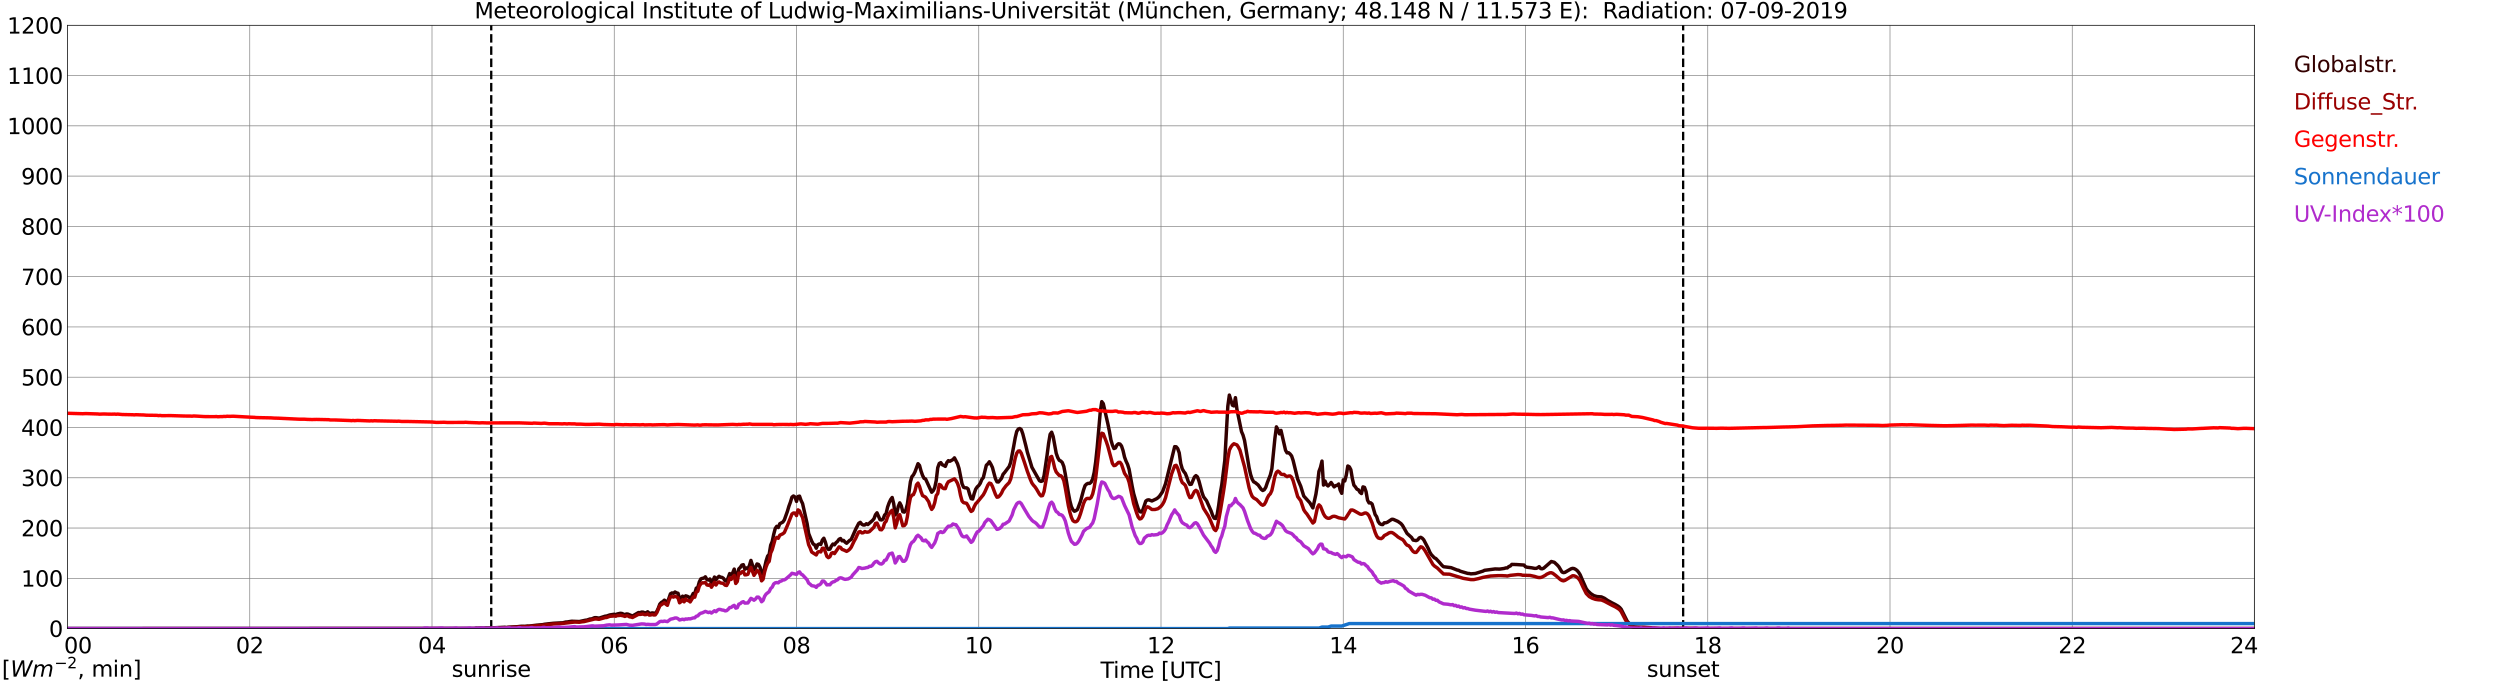 <?xml version="1.0" encoding="utf-8" standalone="no"?>
<!DOCTYPE svg PUBLIC "-//W3C//DTD SVG 1.1//EN"
  "http://www.w3.org/Graphics/SVG/1.1/DTD/svg11.dtd">
<svg xmlns:xlink="http://www.w3.org/1999/xlink" width="1085.4pt" height="296.64pt" viewBox="0 0 1085.4 296.64" xmlns="http://www.w3.org/2000/svg" version="1.1">
 <defs>
  <style type="text/css">*{stroke-linejoin: round; stroke-linecap: butt}</style>
 </defs>
 <g id="figure_1">
  <g id="patch_1">
   <path d="M 0 296.64 
L 1085.4 296.64 
L 1085.4 0 
L 0 0 
z
" style="fill: #ffffff"/>
  </g>
  <g id="axes_1">
   <g id="patch_2">
    <path d="M 29.306 272.909 
L 978.814 272.909 
L 978.814 10.976 
L 29.306 10.976 
z
" style="fill: #ffffff"/>
   </g>
   <g id="patch_3">
    <path d="M 978.814 272.909 
L 978.814 272.909 
L 978.814 10.976 
L 978.814 10.976 
z
" clip-path="url(#p97cc36720f)" style="fill: #d3d3d3; opacity: 0.25; stroke: #d3d3d3; stroke-linejoin: miter"/>
   </g>
   <g id="matplotlib.axis_1">
    <g id="xtick_1">
     <g id="line2d_1">
      <path d="M 29.306 272.909 
L 29.306 10.976 
" clip-path="url(#p97cc36720f)" style="fill: none; stroke: #808080; stroke-width: 0.3; stroke-linecap: square"/>
     </g>
     <g id="line2d_2"/>
     <g id="text_1">
      <!--    00 -->
      <g transform="translate(18.733 283.627) scale(0.095 -0.095)">
       <defs>
        <path id="DejaVuSans-20" transform="scale(0.016)"/>
        <path id="DejaVuSans-30" d="M 2034 4250 
Q 1547 4250 1301 3770 
Q 1056 3291 1056 2328 
Q 1056 1369 1301 889 
Q 1547 409 2034 409 
Q 2525 409 2770 889 
Q 3016 1369 3016 2328 
Q 3016 3291 2770 3770 
Q 2525 4250 2034 4250 
z
M 2034 4750 
Q 2819 4750 3233 4129 
Q 3647 3509 3647 2328 
Q 3647 1150 3233 529 
Q 2819 -91 2034 -91 
Q 1250 -91 836 529 
Q 422 1150 422 2328 
Q 422 3509 836 4129 
Q 1250 4750 2034 4750 
z
" transform="scale(0.016)"/>
       </defs>
       <use xlink:href="#DejaVuSans-20"/>
       <use xlink:href="#DejaVuSans-20" transform="translate(31.787 0)"/>
       <use xlink:href="#DejaVuSans-20" transform="translate(63.574 0)"/>
       <use xlink:href="#DejaVuSans-30" transform="translate(95.361 0)"/>
       <use xlink:href="#DejaVuSans-30" transform="translate(158.984 0)"/>
      </g>
     </g>
    </g>
    <g id="xtick_2">
     <g id="line2d_3">
      <path d="M 108.431 272.909 
L 108.431 10.976 
" clip-path="url(#p97cc36720f)" style="fill: none; stroke: #808080; stroke-width: 0.3; stroke-linecap: square"/>
     </g>
     <g id="line2d_4"/>
     <g id="text_2">
      <!-- 02 -->
      <g transform="translate(102.387 283.627) scale(0.095 -0.095)">
       <defs>
        <path id="DejaVuSans-32" d="M 1228 531 
L 3431 531 
L 3431 0 
L 469 0 
L 469 531 
Q 828 903 1448 1529 
Q 2069 2156 2228 2338 
Q 2531 2678 2651 2914 
Q 2772 3150 2772 3378 
Q 2772 3750 2511 3984 
Q 2250 4219 1831 4219 
Q 1534 4219 1204 4116 
Q 875 4013 500 3803 
L 500 4441 
Q 881 4594 1212 4672 
Q 1544 4750 1819 4750 
Q 2544 4750 2975 4387 
Q 3406 4025 3406 3419 
Q 3406 3131 3298 2873 
Q 3191 2616 2906 2266 
Q 2828 2175 2409 1742 
Q 1991 1309 1228 531 
z
" transform="scale(0.016)"/>
       </defs>
       <use xlink:href="#DejaVuSans-30"/>
       <use xlink:href="#DejaVuSans-32" transform="translate(63.623 0)"/>
      </g>
     </g>
    </g>
    <g id="xtick_3">
     <g id="line2d_5">
      <path d="M 187.557 272.909 
L 187.557 10.976 
" clip-path="url(#p97cc36720f)" style="fill: none; stroke: #808080; stroke-width: 0.3; stroke-linecap: square"/>
     </g>
     <g id="line2d_6"/>
     <g id="text_3">
      <!-- 04 -->
      <g transform="translate(181.513 283.627) scale(0.095 -0.095)">
       <defs>
        <path id="DejaVuSans-34" d="M 2419 4116 
L 825 1625 
L 2419 1625 
L 2419 4116 
z
M 2253 4666 
L 3047 4666 
L 3047 1625 
L 3713 1625 
L 3713 1100 
L 3047 1100 
L 3047 0 
L 2419 0 
L 2419 1100 
L 313 1100 
L 313 1709 
L 2253 4666 
z
" transform="scale(0.016)"/>
       </defs>
       <use xlink:href="#DejaVuSans-30"/>
       <use xlink:href="#DejaVuSans-34" transform="translate(63.623 0)"/>
      </g>
     </g>
    </g>
    <g id="xtick_4">
     <g id="line2d_7">
      <path d="M 266.683 272.909 
L 266.683 10.976 
" clip-path="url(#p97cc36720f)" style="fill: none; stroke: #808080; stroke-width: 0.3; stroke-linecap: square"/>
     </g>
     <g id="line2d_8"/>
     <g id="text_4">
      <!-- 06 -->
      <g transform="translate(260.638 283.627) scale(0.095 -0.095)">
       <defs>
        <path id="DejaVuSans-36" d="M 2113 2584 
Q 1688 2584 1439 2293 
Q 1191 2003 1191 1497 
Q 1191 994 1439 701 
Q 1688 409 2113 409 
Q 2538 409 2786 701 
Q 3034 994 3034 1497 
Q 3034 2003 2786 2293 
Q 2538 2584 2113 2584 
z
M 3366 4563 
L 3366 3988 
Q 3128 4100 2886 4159 
Q 2644 4219 2406 4219 
Q 1781 4219 1451 3797 
Q 1122 3375 1075 2522 
Q 1259 2794 1537 2939 
Q 1816 3084 2150 3084 
Q 2853 3084 3261 2657 
Q 3669 2231 3669 1497 
Q 3669 778 3244 343 
Q 2819 -91 2113 -91 
Q 1303 -91 875 529 
Q 447 1150 447 2328 
Q 447 3434 972 4092 
Q 1497 4750 2381 4750 
Q 2619 4750 2861 4703 
Q 3103 4656 3366 4563 
z
" transform="scale(0.016)"/>
       </defs>
       <use xlink:href="#DejaVuSans-30"/>
       <use xlink:href="#DejaVuSans-36" transform="translate(63.623 0)"/>
      </g>
     </g>
    </g>
    <g id="xtick_5">
     <g id="line2d_9">
      <path d="M 345.808 272.909 
L 345.808 10.976 
" clip-path="url(#p97cc36720f)" style="fill: none; stroke: #808080; stroke-width: 0.3; stroke-linecap: square"/>
     </g>
     <g id="line2d_10"/>
     <g id="text_5">
      <!-- 08 -->
      <g transform="translate(339.764 283.627) scale(0.095 -0.095)">
       <defs>
        <path id="DejaVuSans-38" d="M 2034 2216 
Q 1584 2216 1326 1975 
Q 1069 1734 1069 1313 
Q 1069 891 1326 650 
Q 1584 409 2034 409 
Q 2484 409 2743 651 
Q 3003 894 3003 1313 
Q 3003 1734 2745 1975 
Q 2488 2216 2034 2216 
z
M 1403 2484 
Q 997 2584 770 2862 
Q 544 3141 544 3541 
Q 544 4100 942 4425 
Q 1341 4750 2034 4750 
Q 2731 4750 3128 4425 
Q 3525 4100 3525 3541 
Q 3525 3141 3298 2862 
Q 3072 2584 2669 2484 
Q 3125 2378 3379 2068 
Q 3634 1759 3634 1313 
Q 3634 634 3220 271 
Q 2806 -91 2034 -91 
Q 1263 -91 848 271 
Q 434 634 434 1313 
Q 434 1759 690 2068 
Q 947 2378 1403 2484 
z
M 1172 3481 
Q 1172 3119 1398 2916 
Q 1625 2713 2034 2713 
Q 2441 2713 2670 2916 
Q 2900 3119 2900 3481 
Q 2900 3844 2670 4047 
Q 2441 4250 2034 4250 
Q 1625 4250 1398 4047 
Q 1172 3844 1172 3481 
z
" transform="scale(0.016)"/>
       </defs>
       <use xlink:href="#DejaVuSans-30"/>
       <use xlink:href="#DejaVuSans-38" transform="translate(63.623 0)"/>
      </g>
     </g>
    </g>
    <g id="xtick_6">
     <g id="line2d_11">
      <path d="M 424.934 272.909 
L 424.934 10.976 
" clip-path="url(#p97cc36720f)" style="fill: none; stroke: #808080; stroke-width: 0.3; stroke-linecap: square"/>
     </g>
     <g id="line2d_12"/>
     <g id="text_6">
      <!-- 10 -->
      <g transform="translate(418.89 283.627) scale(0.095 -0.095)">
       <defs>
        <path id="DejaVuSans-31" d="M 794 531 
L 1825 531 
L 1825 4091 
L 703 3866 
L 703 4441 
L 1819 4666 
L 2450 4666 
L 2450 531 
L 3481 531 
L 3481 0 
L 794 0 
L 794 531 
z
" transform="scale(0.016)"/>
       </defs>
       <use xlink:href="#DejaVuSans-31"/>
       <use xlink:href="#DejaVuSans-30" transform="translate(63.623 0)"/>
      </g>
     </g>
    </g>
    <g id="xtick_7">
     <g id="line2d_13">
      <path d="M 504.06 272.909 
L 504.06 10.976 
" clip-path="url(#p97cc36720f)" style="fill: none; stroke: #808080; stroke-width: 0.3; stroke-linecap: square"/>
     </g>
     <g id="line2d_14"/>
     <g id="text_7">
      <!-- 12 -->
      <g transform="translate(498.015 283.627) scale(0.095 -0.095)">
       <use xlink:href="#DejaVuSans-31"/>
       <use xlink:href="#DejaVuSans-32" transform="translate(63.623 0)"/>
      </g>
     </g>
    </g>
    <g id="xtick_8">
     <g id="line2d_15">
      <path d="M 583.185 272.909 
L 583.185 10.976 
" clip-path="url(#p97cc36720f)" style="fill: none; stroke: #808080; stroke-width: 0.3; stroke-linecap: square"/>
     </g>
     <g id="line2d_16"/>
     <g id="text_8">
      <!-- 14 -->
      <g transform="translate(577.141 283.627) scale(0.095 -0.095)">
       <use xlink:href="#DejaVuSans-31"/>
       <use xlink:href="#DejaVuSans-34" transform="translate(63.623 0)"/>
      </g>
     </g>
    </g>
    <g id="xtick_9">
     <g id="line2d_17">
      <path d="M 662.311 272.909 
L 662.311 10.976 
" clip-path="url(#p97cc36720f)" style="fill: none; stroke: #808080; stroke-width: 0.3; stroke-linecap: square"/>
     </g>
     <g id="line2d_18"/>
     <g id="text_9">
      <!-- 16 -->
      <g transform="translate(656.267 283.627) scale(0.095 -0.095)">
       <use xlink:href="#DejaVuSans-31"/>
       <use xlink:href="#DejaVuSans-36" transform="translate(63.623 0)"/>
      </g>
     </g>
    </g>
    <g id="xtick_10">
     <g id="line2d_19">
      <path d="M 741.437 272.909 
L 741.437 10.976 
" clip-path="url(#p97cc36720f)" style="fill: none; stroke: #808080; stroke-width: 0.3; stroke-linecap: square"/>
     </g>
     <g id="line2d_20"/>
     <g id="text_10">
      <!-- 18 -->
      <g transform="translate(735.392 283.627) scale(0.095 -0.095)">
       <use xlink:href="#DejaVuSans-31"/>
       <use xlink:href="#DejaVuSans-38" transform="translate(63.623 0)"/>
      </g>
     </g>
    </g>
    <g id="xtick_11">
     <g id="line2d_21">
      <path d="M 820.562 272.909 
L 820.562 10.976 
" clip-path="url(#p97cc36720f)" style="fill: none; stroke: #808080; stroke-width: 0.3; stroke-linecap: square"/>
     </g>
     <g id="line2d_22"/>
     <g id="text_11">
      <!-- 20 -->
      <g transform="translate(814.518 283.627) scale(0.095 -0.095)">
       <use xlink:href="#DejaVuSans-32"/>
       <use xlink:href="#DejaVuSans-30" transform="translate(63.623 0)"/>
      </g>
     </g>
    </g>
    <g id="xtick_12">
     <g id="line2d_23">
      <path d="M 899.688 272.909 
L 899.688 10.976 
" clip-path="url(#p97cc36720f)" style="fill: none; stroke: #808080; stroke-width: 0.3; stroke-linecap: square"/>
     </g>
     <g id="line2d_24"/>
     <g id="text_12">
      <!-- 22 -->
      <g transform="translate(893.644 283.627) scale(0.095 -0.095)">
       <use xlink:href="#DejaVuSans-32"/>
       <use xlink:href="#DejaVuSans-32" transform="translate(63.623 0)"/>
      </g>
     </g>
    </g>
    <g id="xtick_13">
     <g id="line2d_25">
      <path d="M 978.814 272.909 
L 978.814 10.976 
" clip-path="url(#p97cc36720f)" style="fill: none; stroke: #808080; stroke-width: 0.3; stroke-linecap: square"/>
     </g>
     <g id="line2d_26"/>
     <g id="text_13">
      <!-- 24    -->
      <g transform="translate(968.241 283.627) scale(0.095 -0.095)">
       <use xlink:href="#DejaVuSans-32"/>
       <use xlink:href="#DejaVuSans-34" transform="translate(63.623 0)"/>
       <use xlink:href="#DejaVuSans-20" transform="translate(127.246 0)"/>
       <use xlink:href="#DejaVuSans-20" transform="translate(159.033 0)"/>
       <use xlink:href="#DejaVuSans-20" transform="translate(190.82 0)"/>
      </g>
     </g>
    </g>
    <g id="text_14">
     <!-- Time [UTC] -->
     <g transform="translate(477.806 294.322) scale(0.095 -0.095)">
      <defs>
       <path id="DejaVuSans-54" d="M -19 4666 
L 3928 4666 
L 3928 4134 
L 2272 4134 
L 2272 0 
L 1638 0 
L 1638 4134 
L -19 4134 
L -19 4666 
z
" transform="scale(0.016)"/>
       <path id="DejaVuSans-69" d="M 603 3500 
L 1178 3500 
L 1178 0 
L 603 0 
L 603 3500 
z
M 603 4863 
L 1178 4863 
L 1178 4134 
L 603 4134 
L 603 4863 
z
" transform="scale(0.016)"/>
       <path id="DejaVuSans-6d" d="M 3328 2828 
Q 3544 3216 3844 3400 
Q 4144 3584 4550 3584 
Q 5097 3584 5394 3201 
Q 5691 2819 5691 2113 
L 5691 0 
L 5113 0 
L 5113 2094 
Q 5113 2597 4934 2840 
Q 4756 3084 4391 3084 
Q 3944 3084 3684 2787 
Q 3425 2491 3425 1978 
L 3425 0 
L 2847 0 
L 2847 2094 
Q 2847 2600 2669 2842 
Q 2491 3084 2119 3084 
Q 1678 3084 1418 2786 
Q 1159 2488 1159 1978 
L 1159 0 
L 581 0 
L 581 3500 
L 1159 3500 
L 1159 2956 
Q 1356 3278 1631 3431 
Q 1906 3584 2284 3584 
Q 2666 3584 2933 3390 
Q 3200 3197 3328 2828 
z
" transform="scale(0.016)"/>
       <path id="DejaVuSans-65" d="M 3597 1894 
L 3597 1613 
L 953 1613 
Q 991 1019 1311 708 
Q 1631 397 2203 397 
Q 2534 397 2845 478 
Q 3156 559 3463 722 
L 3463 178 
Q 3153 47 2828 -22 
Q 2503 -91 2169 -91 
Q 1331 -91 842 396 
Q 353 884 353 1716 
Q 353 2575 817 3079 
Q 1281 3584 2069 3584 
Q 2775 3584 3186 3129 
Q 3597 2675 3597 1894 
z
M 3022 2063 
Q 3016 2534 2758 2815 
Q 2500 3097 2075 3097 
Q 1594 3097 1305 2825 
Q 1016 2553 972 2059 
L 3022 2063 
z
" transform="scale(0.016)"/>
       <path id="DejaVuSans-5b" d="M 550 4863 
L 1875 4863 
L 1875 4416 
L 1125 4416 
L 1125 -397 
L 1875 -397 
L 1875 -844 
L 550 -844 
L 550 4863 
z
" transform="scale(0.016)"/>
       <path id="DejaVuSans-55" d="M 556 4666 
L 1191 4666 
L 1191 1831 
Q 1191 1081 1462 751 
Q 1734 422 2344 422 
Q 2950 422 3222 751 
Q 3494 1081 3494 1831 
L 3494 4666 
L 4128 4666 
L 4128 1753 
Q 4128 841 3676 375 
Q 3225 -91 2344 -91 
Q 1459 -91 1007 375 
Q 556 841 556 1753 
L 556 4666 
z
" transform="scale(0.016)"/>
       <path id="DejaVuSans-43" d="M 4122 4306 
L 4122 3641 
Q 3803 3938 3442 4084 
Q 3081 4231 2675 4231 
Q 1875 4231 1450 3742 
Q 1025 3253 1025 2328 
Q 1025 1406 1450 917 
Q 1875 428 2675 428 
Q 3081 428 3442 575 
Q 3803 722 4122 1019 
L 4122 359 
Q 3791 134 3420 21 
Q 3050 -91 2638 -91 
Q 1578 -91 968 557 
Q 359 1206 359 2328 
Q 359 3453 968 4101 
Q 1578 4750 2638 4750 
Q 3056 4750 3426 4639 
Q 3797 4528 4122 4306 
z
" transform="scale(0.016)"/>
       <path id="DejaVuSans-5d" d="M 1947 4863 
L 1947 -844 
L 622 -844 
L 622 -397 
L 1369 -397 
L 1369 4416 
L 622 4416 
L 622 4863 
L 1947 4863 
z
" transform="scale(0.016)"/>
      </defs>
      <use xlink:href="#DejaVuSans-54"/>
      <use xlink:href="#DejaVuSans-69" transform="translate(57.959 0)"/>
      <use xlink:href="#DejaVuSans-6d" transform="translate(85.742 0)"/>
      <use xlink:href="#DejaVuSans-65" transform="translate(183.154 0)"/>
      <use xlink:href="#DejaVuSans-20" transform="translate(244.678 0)"/>
      <use xlink:href="#DejaVuSans-5b" transform="translate(276.465 0)"/>
      <use xlink:href="#DejaVuSans-55" transform="translate(315.479 0)"/>
      <use xlink:href="#DejaVuSans-54" transform="translate(388.672 0)"/>
      <use xlink:href="#DejaVuSans-43" transform="translate(443.881 0)"/>
      <use xlink:href="#DejaVuSans-5d" transform="translate(513.705 0)"/>
     </g>
    </g>
   </g>
   <g id="matplotlib.axis_2">
    <g id="ytick_1">
     <g id="line2d_27">
      <path d="M 29.306 272.909 
L 978.814 272.909 
" clip-path="url(#p97cc36720f)" style="fill: none; stroke: #808080; stroke-width: 0.3; stroke-linecap: square"/>
     </g>
     <g id="line2d_28"/>
     <g id="text_15">
      <!-- 0 -->
      <g transform="translate(21.261 276.518) scale(0.095 -0.095)">
       <use xlink:href="#DejaVuSans-30"/>
      </g>
     </g>
    </g>
    <g id="ytick_2">
     <g id="line2d_29">
      <path d="M 29.306 251.081 
L 978.814 251.081 
" clip-path="url(#p97cc36720f)" style="fill: none; stroke: #808080; stroke-width: 0.3; stroke-linecap: square"/>
     </g>
     <g id="line2d_30"/>
     <g id="text_16">
      <!-- 100 -->
      <g transform="translate(9.173 254.69) scale(0.095 -0.095)">
       <use xlink:href="#DejaVuSans-31"/>
       <use xlink:href="#DejaVuSans-30" transform="translate(63.623 0)"/>
       <use xlink:href="#DejaVuSans-30" transform="translate(127.246 0)"/>
      </g>
     </g>
    </g>
    <g id="ytick_3">
     <g id="line2d_31">
      <path d="M 29.306 229.253 
L 978.814 229.253 
" clip-path="url(#p97cc36720f)" style="fill: none; stroke: #808080; stroke-width: 0.3; stroke-linecap: square"/>
     </g>
     <g id="line2d_32"/>
     <g id="text_17">
      <!-- 200 -->
      <g transform="translate(9.173 232.863) scale(0.095 -0.095)">
       <use xlink:href="#DejaVuSans-32"/>
       <use xlink:href="#DejaVuSans-30" transform="translate(63.623 0)"/>
       <use xlink:href="#DejaVuSans-30" transform="translate(127.246 0)"/>
      </g>
     </g>
    </g>
    <g id="ytick_4">
     <g id="line2d_33">
      <path d="M 29.306 207.426 
L 978.814 207.426 
" clip-path="url(#p97cc36720f)" style="fill: none; stroke: #808080; stroke-width: 0.3; stroke-linecap: square"/>
     </g>
     <g id="line2d_34"/>
     <g id="text_18">
      <!-- 300 -->
      <g transform="translate(9.173 211.035) scale(0.095 -0.095)">
       <defs>
        <path id="DejaVuSans-33" d="M 2597 2516 
Q 3050 2419 3304 2112 
Q 3559 1806 3559 1356 
Q 3559 666 3084 287 
Q 2609 -91 1734 -91 
Q 1441 -91 1130 -33 
Q 819 25 488 141 
L 488 750 
Q 750 597 1062 519 
Q 1375 441 1716 441 
Q 2309 441 2620 675 
Q 2931 909 2931 1356 
Q 2931 1769 2642 2001 
Q 2353 2234 1838 2234 
L 1294 2234 
L 1294 2753 
L 1863 2753 
Q 2328 2753 2575 2939 
Q 2822 3125 2822 3475 
Q 2822 3834 2567 4026 
Q 2313 4219 1838 4219 
Q 1578 4219 1281 4162 
Q 984 4106 628 3988 
L 628 4550 
Q 988 4650 1302 4700 
Q 1616 4750 1894 4750 
Q 2613 4750 3031 4423 
Q 3450 4097 3450 3541 
Q 3450 3153 3228 2886 
Q 3006 2619 2597 2516 
z
" transform="scale(0.016)"/>
       </defs>
       <use xlink:href="#DejaVuSans-33"/>
       <use xlink:href="#DejaVuSans-30" transform="translate(63.623 0)"/>
       <use xlink:href="#DejaVuSans-30" transform="translate(127.246 0)"/>
      </g>
     </g>
    </g>
    <g id="ytick_5">
     <g id="line2d_35">
      <path d="M 29.306 185.598 
L 978.814 185.598 
" clip-path="url(#p97cc36720f)" style="fill: none; stroke: #808080; stroke-width: 0.3; stroke-linecap: square"/>
     </g>
     <g id="line2d_36"/>
     <g id="text_19">
      <!-- 400 -->
      <g transform="translate(9.173 189.207) scale(0.095 -0.095)">
       <use xlink:href="#DejaVuSans-34"/>
       <use xlink:href="#DejaVuSans-30" transform="translate(63.623 0)"/>
       <use xlink:href="#DejaVuSans-30" transform="translate(127.246 0)"/>
      </g>
     </g>
    </g>
    <g id="ytick_6">
     <g id="line2d_37">
      <path d="M 29.306 163.77 
L 978.814 163.77 
" clip-path="url(#p97cc36720f)" style="fill: none; stroke: #808080; stroke-width: 0.3; stroke-linecap: square"/>
     </g>
     <g id="line2d_38"/>
     <g id="text_20">
      <!-- 500 -->
      <g transform="translate(9.173 167.379) scale(0.095 -0.095)">
       <defs>
        <path id="DejaVuSans-35" d="M 691 4666 
L 3169 4666 
L 3169 4134 
L 1269 4134 
L 1269 2991 
Q 1406 3038 1543 3061 
Q 1681 3084 1819 3084 
Q 2600 3084 3056 2656 
Q 3513 2228 3513 1497 
Q 3513 744 3044 326 
Q 2575 -91 1722 -91 
Q 1428 -91 1123 -41 
Q 819 9 494 109 
L 494 744 
Q 775 591 1075 516 
Q 1375 441 1709 441 
Q 2250 441 2565 725 
Q 2881 1009 2881 1497 
Q 2881 1984 2565 2268 
Q 2250 2553 1709 2553 
Q 1456 2553 1204 2497 
Q 953 2441 691 2322 
L 691 4666 
z
" transform="scale(0.016)"/>
       </defs>
       <use xlink:href="#DejaVuSans-35"/>
       <use xlink:href="#DejaVuSans-30" transform="translate(63.623 0)"/>
       <use xlink:href="#DejaVuSans-30" transform="translate(127.246 0)"/>
      </g>
     </g>
    </g>
    <g id="ytick_7">
     <g id="line2d_39">
      <path d="M 29.306 141.942 
L 978.814 141.942 
" clip-path="url(#p97cc36720f)" style="fill: none; stroke: #808080; stroke-width: 0.3; stroke-linecap: square"/>
     </g>
     <g id="line2d_40"/>
     <g id="text_21">
      <!-- 600 -->
      <g transform="translate(9.173 145.551) scale(0.095 -0.095)">
       <use xlink:href="#DejaVuSans-36"/>
       <use xlink:href="#DejaVuSans-30" transform="translate(63.623 0)"/>
       <use xlink:href="#DejaVuSans-30" transform="translate(127.246 0)"/>
      </g>
     </g>
    </g>
    <g id="ytick_8">
     <g id="line2d_41">
      <path d="M 29.306 120.114 
L 978.814 120.114 
" clip-path="url(#p97cc36720f)" style="fill: none; stroke: #808080; stroke-width: 0.3; stroke-linecap: square"/>
     </g>
     <g id="line2d_42"/>
     <g id="text_22">
      <!-- 700 -->
      <g transform="translate(9.173 123.724) scale(0.095 -0.095)">
       <defs>
        <path id="DejaVuSans-37" d="M 525 4666 
L 3525 4666 
L 3525 4397 
L 1831 0 
L 1172 0 
L 2766 4134 
L 525 4134 
L 525 4666 
z
" transform="scale(0.016)"/>
       </defs>
       <use xlink:href="#DejaVuSans-37"/>
       <use xlink:href="#DejaVuSans-30" transform="translate(63.623 0)"/>
       <use xlink:href="#DejaVuSans-30" transform="translate(127.246 0)"/>
      </g>
     </g>
    </g>
    <g id="ytick_9">
     <g id="line2d_43">
      <path d="M 29.306 98.287 
L 978.814 98.287 
" clip-path="url(#p97cc36720f)" style="fill: none; stroke: #808080; stroke-width: 0.3; stroke-linecap: square"/>
     </g>
     <g id="line2d_44"/>
     <g id="text_23">
      <!-- 800 -->
      <g transform="translate(9.173 101.896) scale(0.095 -0.095)">
       <use xlink:href="#DejaVuSans-38"/>
       <use xlink:href="#DejaVuSans-30" transform="translate(63.623 0)"/>
       <use xlink:href="#DejaVuSans-30" transform="translate(127.246 0)"/>
      </g>
     </g>
    </g>
    <g id="ytick_10">
     <g id="line2d_45">
      <path d="M 29.306 76.459 
L 978.814 76.459 
" clip-path="url(#p97cc36720f)" style="fill: none; stroke: #808080; stroke-width: 0.3; stroke-linecap: square"/>
     </g>
     <g id="line2d_46"/>
     <g id="text_24">
      <!-- 900 -->
      <g transform="translate(9.173 80.068) scale(0.095 -0.095)">
       <defs>
        <path id="DejaVuSans-39" d="M 703 97 
L 703 672 
Q 941 559 1184 500 
Q 1428 441 1663 441 
Q 2288 441 2617 861 
Q 2947 1281 2994 2138 
Q 2813 1869 2534 1725 
Q 2256 1581 1919 1581 
Q 1219 1581 811 2004 
Q 403 2428 403 3163 
Q 403 3881 828 4315 
Q 1253 4750 1959 4750 
Q 2769 4750 3195 4129 
Q 3622 3509 3622 2328 
Q 3622 1225 3098 567 
Q 2575 -91 1691 -91 
Q 1453 -91 1209 -44 
Q 966 3 703 97 
z
M 1959 2075 
Q 2384 2075 2632 2365 
Q 2881 2656 2881 3163 
Q 2881 3666 2632 3958 
Q 2384 4250 1959 4250 
Q 1534 4250 1286 3958 
Q 1038 3666 1038 3163 
Q 1038 2656 1286 2365 
Q 1534 2075 1959 2075 
z
" transform="scale(0.016)"/>
       </defs>
       <use xlink:href="#DejaVuSans-39"/>
       <use xlink:href="#DejaVuSans-30" transform="translate(63.623 0)"/>
       <use xlink:href="#DejaVuSans-30" transform="translate(127.246 0)"/>
      </g>
     </g>
    </g>
    <g id="ytick_11">
     <g id="line2d_47">
      <path d="M 29.306 54.631 
L 978.814 54.631 
" clip-path="url(#p97cc36720f)" style="fill: none; stroke: #808080; stroke-width: 0.3; stroke-linecap: square"/>
     </g>
     <g id="line2d_48"/>
     <g id="text_25">
      <!-- 1000 -->
      <g transform="translate(3.128 58.24) scale(0.095 -0.095)">
       <use xlink:href="#DejaVuSans-31"/>
       <use xlink:href="#DejaVuSans-30" transform="translate(63.623 0)"/>
       <use xlink:href="#DejaVuSans-30" transform="translate(127.246 0)"/>
       <use xlink:href="#DejaVuSans-30" transform="translate(190.869 0)"/>
      </g>
     </g>
    </g>
    <g id="ytick_12">
     <g id="line2d_49">
      <path d="M 29.306 32.803 
L 978.814 32.803 
" clip-path="url(#p97cc36720f)" style="fill: none; stroke: #808080; stroke-width: 0.3; stroke-linecap: square"/>
     </g>
     <g id="line2d_50"/>
     <g id="text_26">
      <!-- 1100 -->
      <g transform="translate(3.128 36.413) scale(0.095 -0.095)">
       <use xlink:href="#DejaVuSans-31"/>
       <use xlink:href="#DejaVuSans-31" transform="translate(63.623 0)"/>
       <use xlink:href="#DejaVuSans-30" transform="translate(127.246 0)"/>
       <use xlink:href="#DejaVuSans-30" transform="translate(190.869 0)"/>
      </g>
     </g>
    </g>
    <g id="ytick_13">
     <g id="line2d_51">
      <path d="M 29.306 10.976 
L 978.814 10.976 
" clip-path="url(#p97cc36720f)" style="fill: none; stroke: #808080; stroke-width: 0.3; stroke-linecap: square"/>
     </g>
     <g id="line2d_52"/>
     <g id="text_27">
      <!-- 1200 -->
      <g transform="translate(3.128 14.585) scale(0.095 -0.095)">
       <use xlink:href="#DejaVuSans-31"/>
       <use xlink:href="#DejaVuSans-32" transform="translate(63.623 0)"/>
       <use xlink:href="#DejaVuSans-30" transform="translate(127.246 0)"/>
       <use xlink:href="#DejaVuSans-30" transform="translate(190.869 0)"/>
      </g>
     </g>
    </g>
   </g>
   <g id="line2d_53">
    <path d="M 213.273 272.909 
L 213.273 10.976 
" clip-path="url(#p97cc36720f)" style="fill: none; stroke-dasharray: 3.7,1.6; stroke-dashoffset: 0; stroke: #000000"/>
   </g>
   <g id="line2d_54">
    <path d="M 730.755 272.909 
L 730.755 10.976 
" clip-path="url(#p97cc36720f)" style="fill: none; stroke-dasharray: 3.7,1.6; stroke-dashoffset: 0; stroke: #000000"/>
   </g>
   <g id="line2d_55">
    <path d="M 29.306 272.909 
L 206.02 272.909 
L 206.679 272.699 
L 207.339 272.763 
L 208.657 272.669 
L 210.635 272.669 
L 213.932 272.605 
L 215.251 272.512 
L 219.207 272.324 
L 219.867 272.481 
L 220.526 272.324 
L 224.482 272.103 
L 225.801 271.948 
L 226.461 271.885 
L 227.779 271.916 
L 229.098 271.791 
L 229.757 271.822 
L 233.054 271.414 
L 235.692 271.195 
L 236.351 271.038 
L 237.67 270.881 
L 240.308 270.599 
L 242.945 270.442 
L 244.264 270.412 
L 245.583 270.067 
L 246.242 270.034 
L 247.561 269.816 
L 248.22 269.722 
L 251.517 269.846 
L 254.155 269.281 
L 254.814 269.22 
L 256.133 268.748 
L 256.792 268.748 
L 258.111 268.183 
L 258.77 268.153 
L 260.089 268.373 
L 262.726 267.526 
L 263.386 267.463 
L 264.705 266.993 
L 266.683 266.679 
L 267.342 266.867 
L 268.002 266.553 
L 269.32 266.271 
L 269.98 266.334 
L 271.298 266.897 
L 271.958 266.553 
L 272.617 266.616 
L 274.595 267.463 
L 277.233 265.926 
L 277.892 266.02 
L 278.552 265.738 
L 279.211 265.769 
L 279.87 266.051 
L 280.53 266.051 
L 281.189 265.612 
L 281.849 266.208 
L 282.508 266.302 
L 283.167 266.083 
L 284.486 266.302 
L 285.145 265.487 
L 285.805 264.075 
L 286.464 262.287 
L 287.124 261.567 
L 287.783 261.189 
L 288.442 260.563 
L 289.102 261.034 
L 289.761 261.661 
L 291.08 257.804 
L 291.739 257.426 
L 292.399 257.584 
L 293.058 257.02 
L 293.717 257.396 
L 294.377 257.584 
L 295.036 259.81 
L 295.696 259.622 
L 296.355 258.839 
L 297.014 259.686 
L 297.674 258.681 
L 298.333 258.869 
L 298.992 259.184 
L 299.652 259.779 
L 300.311 258.963 
L 300.971 257.647 
L 301.63 257.741 
L 302.289 255.357 
L 302.949 255.076 
L 303.608 252.659 
L 304.267 251.343 
L 304.927 251.092 
L 305.586 250.998 
L 306.246 250.433 
L 306.905 251.594 
L 307.564 251.845 
L 308.224 251.374 
L 308.883 253.161 
L 309.543 252.127 
L 310.202 250.527 
L 310.861 251.751 
L 311.521 250.778 
L 312.18 250.214 
L 312.839 250.59 
L 313.499 250.684 
L 314.158 251.155 
L 314.818 252.19 
L 315.477 252.347 
L 316.136 250.871 
L 316.796 249.023 
L 317.455 249.68 
L 318.114 248.678 
L 318.774 247.078 
L 319.433 250.308 
L 320.093 250.402 
L 320.752 246.984 
L 321.411 246.358 
L 322.071 245.353 
L 322.73 245.166 
L 323.39 247.141 
L 324.049 246.576 
L 324.708 246.984 
L 325.368 245.511 
L 326.027 243.315 
L 327.346 247.423 
L 328.005 246.451 
L 328.665 244.851 
L 329.324 245.07 
L 329.983 246.294 
L 330.643 248.896 
L 331.302 249.274 
L 332.621 243.472 
L 333.28 241.433 
L 333.94 240.68 
L 334.599 236.697 
L 335.258 235.129 
L 335.918 231.993 
L 336.577 229.452 
L 337.236 228.511 
L 337.896 229.044 
L 338.555 227.383 
L 339.874 226.662 
L 340.533 225.719 
L 341.852 222.02 
L 342.512 219.793 
L 343.171 218.005 
L 343.83 215.842 
L 344.49 215.34 
L 345.149 215.779 
L 345.808 217.691 
L 346.468 215.559 
L 347.127 215.401 
L 347.787 217.285 
L 348.446 218.632 
L 350.424 227.383 
L 351.083 231.617 
L 352.402 234.942 
L 353.062 236.195 
L 353.721 236.572 
L 354.38 238.015 
L 355.04 236.478 
L 355.699 236.164 
L 356.359 236.384 
L 357.018 234.501 
L 357.677 233.686 
L 358.337 235.348 
L 358.996 237.794 
L 359.655 238.548 
L 360.315 238.421 
L 360.974 237.074 
L 361.634 236.195 
L 362.293 236.539 
L 362.952 235.631 
L 363.612 235.066 
L 364.271 234.125 
L 364.93 233.811 
L 365.59 234.815 
L 366.249 234.627 
L 366.909 235.38 
L 367.568 235.85 
L 368.887 234.597 
L 369.546 234.219 
L 371.524 229.736 
L 372.843 227.195 
L 373.502 226.787 
L 374.162 227.603 
L 374.821 227.948 
L 375.481 227.915 
L 376.14 227.383 
L 376.799 227.728 
L 378.777 226.003 
L 379.437 225.22 
L 380.096 223.493 
L 380.756 222.646 
L 382.074 225.626 
L 382.734 225.752 
L 383.393 225.344 
L 384.053 223.62 
L 384.712 222.991 
L 385.371 220.107 
L 386.031 218.287 
L 386.69 216.877 
L 387.349 215.997 
L 388.009 218.665 
L 388.668 223.556 
L 389.328 222.866 
L 389.987 219.887 
L 390.646 218.32 
L 391.306 219.605 
L 391.965 222.177 
L 392.624 222.334 
L 393.284 221.424 
L 393.943 218.916 
L 395.262 209.161 
L 395.921 206.934 
L 396.581 206.181 
L 397.24 204.896 
L 398.559 201.32 
L 399.218 202.073 
L 399.878 204.52 
L 400.537 206.402 
L 401.196 207.687 
L 401.856 207.969 
L 404.493 213.71 
L 405.153 213.051 
L 405.812 211.732 
L 406.471 208.659 
L 407.131 203.047 
L 407.79 201.226 
L 408.45 200.851 
L 409.109 201.792 
L 409.768 202.073 
L 410.428 202.482 
L 411.087 200.818 
L 411.746 200.004 
L 412.406 200.255 
L 413.725 199.533 
L 414.384 198.782 
L 415.703 201.32 
L 416.362 203.392 
L 417.681 210.04 
L 418.34 211.544 
L 419 211.795 
L 419.659 211.795 
L 420.318 212.297 
L 420.978 214.618 
L 421.637 216.499 
L 422.297 216.656 
L 422.956 214.242 
L 423.615 212.361 
L 424.275 211.387 
L 424.934 210.791 
L 425.593 209.82 
L 426.253 208.189 
L 426.912 207.373 
L 428.231 201.979 
L 428.89 201.384 
L 429.55 200.473 
L 430.209 201.571 
L 430.869 202.951 
L 432.187 207.845 
L 432.847 209.194 
L 433.506 209.255 
L 434.825 207.657 
L 435.484 205.93 
L 436.144 205.179 
L 437.462 203.422 
L 438.122 202.575 
L 438.781 200.788 
L 440.1 193.794 
L 440.759 190.094 
L 441.419 187.333 
L 442.078 186.298 
L 442.737 186.047 
L 443.397 186.486 
L 444.056 188.368 
L 445.375 193.513 
L 446.034 196.302 
L 448.012 202.89 
L 451.309 208.722 
L 451.969 209.004 
L 452.628 208.785 
L 453.287 206.526 
L 454.606 197.557 
L 455.266 192.445 
L 455.925 188.558 
L 456.584 187.647 
L 457.244 189.529 
L 458.563 196.774 
L 459.222 198.655 
L 459.881 199.847 
L 460.541 200.161 
L 461.2 200.818 
L 461.859 202.512 
L 462.519 205.9 
L 463.838 213.991 
L 464.497 217.44 
L 465.156 219.981 
L 465.816 221.299 
L 466.475 221.956 
L 467.134 221.705 
L 467.794 221.205 
L 469.113 217.661 
L 470.431 212.736 
L 471.091 210.824 
L 471.75 210.165 
L 472.409 209.851 
L 473.069 209.883 
L 473.728 209.349 
L 474.388 207.938 
L 475.047 205.116 
L 475.706 200.473 
L 476.366 194.108 
L 477.685 178.929 
L 478.344 174.38 
L 479.003 175.26 
L 480.981 183.978 
L 481.641 187.145 
L 482.3 190.941 
L 482.96 193.198 
L 483.619 194.735 
L 484.278 194.484 
L 484.938 193.198 
L 485.597 192.666 
L 486.256 192.79 
L 486.916 193.637 
L 487.575 195.612 
L 488.235 198.467 
L 488.894 200.255 
L 489.553 201.635 
L 490.213 203.737 
L 491.532 211.042 
L 492.191 214.273 
L 493.51 218.852 
L 494.169 220.922 
L 494.828 222.113 
L 495.488 222.301 
L 496.147 221.424 
L 497.466 217.534 
L 498.125 217.095 
L 498.785 217.001 
L 500.103 217.503 
L 502.082 216.563 
L 502.741 216.093 
L 503.4 215.434 
L 504.719 213.52 
L 506.038 209.977 
L 509.994 193.921 
L 510.654 193.982 
L 511.313 194.765 
L 511.972 196.616 
L 512.632 201.259 
L 513.291 203.579 
L 513.95 204.708 
L 514.61 205.555 
L 515.269 207.185 
L 515.929 209.161 
L 516.588 210.322 
L 517.247 210.228 
L 518.566 207.122 
L 519.226 206.496 
L 519.885 207.061 
L 520.544 208.849 
L 521.863 213.804 
L 522.522 215.685 
L 523.841 217.41 
L 525.819 221.862 
L 526.479 223.744 
L 527.138 224.968 
L 527.797 225.123 
L 528.457 223.338 
L 529.116 219.291 
L 529.776 214.21 
L 530.435 210.54 
L 531.754 199.941 
L 533.073 176.358 
L 533.732 171.528 
L 535.051 175.917 
L 535.71 176.231 
L 536.369 172.656 
L 537.029 177.738 
L 539.007 187.366 
L 539.666 188.902 
L 540.326 191.223 
L 541.644 199.094 
L 542.304 203.077 
L 542.963 206.024 
L 543.623 208.002 
L 544.282 209.194 
L 544.941 209.506 
L 546.26 210.573 
L 547.579 212.455 
L 548.238 212.957 
L 548.898 212.612 
L 549.557 211.544 
L 550.216 209.569 
L 551.535 206.181 
L 552.195 203.486 
L 553.513 190.313 
L 554.173 185.327 
L 554.832 186.549 
L 555.491 188.368 
L 556.151 186.864 
L 558.129 195.488 
L 558.788 196.616 
L 559.448 196.553 
L 560.107 197.118 
L 560.766 197.965 
L 561.426 199.941 
L 563.404 208.032 
L 564.723 211.106 
L 566.042 215.371 
L 568.679 218.287 
L 569.998 220.513 
L 571.317 214.557 
L 571.976 210.292 
L 572.635 204.677 
L 573.295 202.92 
L 573.954 200.192 
L 574.613 210.604 
L 575.273 208.849 
L 575.932 210.446 
L 576.592 210.981 
L 577.251 210.322 
L 577.91 209.475 
L 579.229 211.387 
L 579.889 210.855 
L 580.548 210.698 
L 581.207 210.134 
L 581.867 212.83 
L 582.526 214.179 
L 583.185 208.347 
L 583.845 208.816 
L 584.504 206.275 
L 585.164 202.324 
L 585.823 202.669 
L 586.482 203.924 
L 587.142 207.845 
L 587.801 210.636 
L 588.46 211.387 
L 589.12 212.391 
L 589.779 212.642 
L 590.439 213.74 
L 591.098 214.273 
L 591.757 211.387 
L 592.417 211.608 
L 593.076 213.426 
L 593.736 217.159 
L 594.395 218.35 
L 595.054 218.287 
L 595.714 218.822 
L 597.032 223.399 
L 597.692 224.34 
L 598.351 226.411 
L 599.011 227.352 
L 599.67 227.697 
L 600.329 227.758 
L 600.989 226.974 
L 601.648 226.974 
L 602.307 226.756 
L 604.286 225.438 
L 604.945 225.501 
L 606.923 226.379 
L 608.242 227.319 
L 608.901 228.103 
L 610.879 231.584 
L 612.858 233.372 
L 613.517 234.47 
L 614.836 234.721 
L 615.495 234.407 
L 616.154 233.56 
L 616.814 233.278 
L 617.473 233.656 
L 618.133 234.376 
L 620.111 238.172 
L 620.77 239.739 
L 621.429 240.805 
L 622.748 242.186 
L 623.408 242.498 
L 624.726 243.911 
L 626.045 245.447 
L 626.705 246.043 
L 630.001 246.451 
L 632.639 247.486 
L 633.298 247.61 
L 633.958 247.988 
L 637.255 248.959 
L 637.914 248.99 
L 638.573 249.147 
L 640.552 248.99 
L 643.848 247.955 
L 644.508 247.61 
L 649.123 247.015 
L 651.102 247.078 
L 653.08 246.796 
L 653.739 246.576 
L 654.399 246.576 
L 655.058 245.98 
L 655.717 245.729 
L 656.377 245.039 
L 658.355 245.102 
L 661.652 245.321 
L 662.311 246.074 
L 662.97 246.261 
L 664.949 246.512 
L 666.267 246.764 
L 666.927 246.764 
L 667.586 246.512 
L 668.246 246.01 
L 668.905 246.857 
L 669.564 246.951 
L 670.224 246.67 
L 673.521 243.784 
L 674.839 244.129 
L 676.158 245.353 
L 676.817 246.106 
L 678.136 248.333 
L 678.796 248.615 
L 679.455 248.49 
L 681.433 247.329 
L 682.092 246.951 
L 682.752 246.764 
L 683.411 246.857 
L 684.071 247.202 
L 684.73 247.704 
L 685.389 248.49 
L 686.049 249.555 
L 687.368 252.629 
L 688.686 255.578 
L 689.346 256.486 
L 690.664 257.741 
L 691.983 258.588 
L 693.302 258.996 
L 695.28 259.153 
L 696.599 259.749 
L 697.918 260.657 
L 699.896 261.755 
L 701.215 262.414 
L 702.533 263.198 
L 703.193 263.73 
L 703.852 264.483 
L 706.49 269.753 
L 708.468 271.885 
L 709.786 272.261 
L 714.402 272.512 
L 715.062 272.669 
L 715.721 272.512 
L 717.04 272.856 
L 717.699 272.826 
L 718.358 272.909 
L 719.677 272.909 
L 978.154 272.909 
L 978.154 272.909 
" clip-path="url(#p97cc36720f)" style="fill: none; stroke: #330000; stroke-width: 1.5; stroke-linecap: square"/>
   </g>
   <g id="line2d_56">
    <path d="M 29.306 272.909 
L 211.954 272.835 
L 215.91 272.667 
L 217.229 272.625 
L 218.548 272.54 
L 220.526 272.457 
L 227.12 272.121 
L 228.439 272.079 
L 230.417 271.911 
L 235.033 271.534 
L 240.308 270.903 
L 242.945 270.82 
L 249.539 270.065 
L 251.517 270.148 
L 252.836 269.938 
L 253.495 269.897 
L 258.111 268.764 
L 258.77 268.72 
L 260.089 268.888 
L 262.726 268.133 
L 263.386 268.091 
L 264.705 267.587 
L 266.683 267.419 
L 267.342 267.546 
L 268.002 267.251 
L 268.661 267.251 
L 269.32 267.127 
L 270.639 267.378 
L 271.298 267.629 
L 271.958 267.336 
L 272.617 267.378 
L 273.277 267.797 
L 273.936 267.882 
L 274.595 268.091 
L 277.233 266.705 
L 277.892 266.749 
L 279.211 266.581 
L 279.87 266.873 
L 280.53 266.832 
L 281.189 266.496 
L 281.849 267.041 
L 282.508 267 
L 283.167 266.79 
L 283.827 267 
L 284.486 266.959 
L 285.145 266.035 
L 286.464 263.012 
L 288.442 261.67 
L 289.102 262.34 
L 289.761 262.803 
L 290.42 260.661 
L 291.08 259.192 
L 291.739 259.024 
L 292.399 259.234 
L 293.058 258.856 
L 293.717 259.151 
L 294.377 259.57 
L 295.036 261.711 
L 295.696 261.207 
L 296.355 260.369 
L 297.014 261.292 
L 297.674 260.074 
L 298.333 260.661 
L 298.992 260.746 
L 299.652 261.334 
L 300.971 259.192 
L 301.63 259.277 
L 302.289 257.051 
L 302.949 256.715 
L 303.608 254.491 
L 304.267 253.484 
L 304.927 253.022 
L 305.586 253.063 
L 306.246 252.853 
L 306.905 253.945 
L 307.564 254.113 
L 308.224 253.777 
L 308.883 254.953 
L 310.202 252.771 
L 310.861 253.986 
L 311.521 252.98 
L 312.18 252.644 
L 312.839 253.107 
L 313.499 253.19 
L 314.158 253.399 
L 314.818 254.071 
L 315.477 254.198 
L 316.136 252.98 
L 316.796 250.924 
L 317.455 251.553 
L 318.114 250.503 
L 318.774 249.832 
L 319.433 253.316 
L 320.093 252.476 
L 320.752 248.824 
L 321.411 249.034 
L 322.071 248.278 
L 322.73 248.11 
L 323.39 249.579 
L 324.049 249.538 
L 324.708 249.328 
L 325.368 247.523 
L 326.027 246.347 
L 327.346 249.789 
L 328.005 248.824 
L 328.665 247.606 
L 329.324 248.027 
L 329.983 249.496 
L 330.643 252.183 
L 331.302 251.511 
L 331.961 248.32 
L 332.621 246.054 
L 333.28 244.458 
L 333.94 243.745 
L 334.599 240.134 
L 335.258 238.665 
L 336.577 233.964 
L 337.236 233.335 
L 337.896 233.713 
L 338.555 232.37 
L 339.874 231.739 
L 340.533 231.194 
L 341.852 228.173 
L 343.83 223.176 
L 344.49 222.716 
L 345.149 222.757 
L 345.808 223.849 
L 346.468 221.371 
L 347.127 221.79 
L 347.787 223.386 
L 348.446 224.645 
L 351.083 236.483 
L 351.743 237.91 
L 352.402 239.674 
L 354.38 240.933 
L 355.04 239.674 
L 355.699 239.464 
L 356.359 239.632 
L 357.018 238.037 
L 357.677 238.037 
L 358.337 239.632 
L 358.996 241.562 
L 359.655 242.108 
L 360.315 241.689 
L 360.974 240.22 
L 361.634 239.925 
L 362.293 240.344 
L 364.271 237.45 
L 364.93 237.659 
L 365.59 238.541 
L 366.249 238.751 
L 367.568 239.379 
L 368.227 239.002 
L 368.887 238.456 
L 369.546 237.615 
L 370.865 234.846 
L 371.524 233.713 
L 372.184 232.202 
L 372.843 230.984 
L 373.502 230.775 
L 374.162 231.362 
L 374.821 231.279 
L 375.481 230.775 
L 376.14 231.026 
L 376.799 231.026 
L 377.459 230.816 
L 379.437 228.884 
L 380.096 227.247 
L 380.756 227.081 
L 382.074 229.934 
L 382.734 230.019 
L 383.393 229.179 
L 384.053 227.038 
L 384.712 226.324 
L 385.371 224.353 
L 386.031 223.093 
L 386.69 222.127 
L 387.349 221.539 
L 388.009 224.645 
L 388.668 229.179 
L 389.328 227.247 
L 389.987 223.89 
L 390.646 223.471 
L 391.965 228.297 
L 392.624 228.173 
L 393.284 227.374 
L 393.943 224.309 
L 394.603 219.483 
L 395.262 216.041 
L 395.921 214.991 
L 396.581 214.74 
L 397.24 213.186 
L 397.899 210.499 
L 398.559 209.744 
L 399.218 211.171 
L 399.878 213.439 
L 400.537 215.159 
L 401.856 215.873 
L 403.175 217.805 
L 403.834 219.776 
L 404.493 221.162 
L 405.153 220.28 
L 405.812 218.265 
L 406.471 215.159 
L 407.131 214.277 
L 407.79 210.331 
L 408.45 210.625 
L 409.109 211.758 
L 409.768 212.136 
L 410.428 212.136 
L 411.087 210.248 
L 411.746 209.156 
L 414.384 207.897 
L 415.043 208.652 
L 415.703 209.829 
L 416.362 211.758 
L 417.022 215.076 
L 417.681 217.51 
L 418.34 218.224 
L 419.659 218.516 
L 420.318 219.608 
L 420.978 221.035 
L 421.637 222.044 
L 422.297 221.624 
L 422.956 219.987 
L 423.615 218.728 
L 424.275 218.056 
L 426.912 214.823 
L 427.572 213.605 
L 428.89 210.625 
L 429.55 209.744 
L 430.209 209.953 
L 430.869 211.171 
L 432.187 214.655 
L 432.847 215.873 
L 433.506 215.746 
L 434.165 215.032 
L 434.825 214.068 
L 435.484 212.64 
L 436.803 210.876 
L 438.122 209.534 
L 438.781 208.065 
L 439.44 205.337 
L 440.759 198.956 
L 441.419 196.774 
L 442.078 195.85 
L 442.737 195.765 
L 443.397 196.774 
L 444.716 200.593 
L 446.034 204.623 
L 447.353 208.192 
L 448.012 209.702 
L 448.672 210.625 
L 449.331 211.339 
L 449.991 212.304 
L 451.309 214.572 
L 451.969 215.286 
L 452.628 215.159 
L 453.287 213.395 
L 455.925 198.579 
L 456.584 198.16 
L 457.244 200.342 
L 457.903 203.237 
L 458.563 204.918 
L 459.881 206.428 
L 460.541 206.511 
L 461.2 207.183 
L 461.859 208.652 
L 462.519 211.885 
L 463.838 219.525 
L 464.497 222.38 
L 465.156 224.604 
L 465.816 226.032 
L 466.475 226.492 
L 467.134 226.536 
L 467.794 226.073 
L 468.453 224.855 
L 469.113 223.008 
L 470.431 218.601 
L 471.091 217.132 
L 471.75 216.46 
L 472.409 216.377 
L 473.069 216.502 
L 473.728 215.999 
L 474.388 214.487 
L 475.047 211.675 
L 475.706 207.519 
L 477.685 190.729 
L 478.344 188.084 
L 479.003 188.337 
L 480.322 191.777 
L 480.981 193.75 
L 482.96 201.181 
L 483.619 202.145 
L 484.278 202.021 
L 485.597 200.762 
L 486.256 200.72 
L 486.916 201.6 
L 488.235 205.505 
L 489.553 207.436 
L 490.213 209.407 
L 492.191 218.643 
L 493.51 222.799 
L 494.169 224.477 
L 494.828 225.318 
L 495.488 225.108 
L 496.147 224.185 
L 497.466 220.658 
L 498.125 220.029 
L 498.785 220.238 
L 500.103 221.203 
L 501.422 221.203 
L 502.741 220.867 
L 504.06 219.819 
L 504.719 218.979 
L 505.379 217.805 
L 506.038 216.082 
L 507.357 210.876 
L 508.675 205.756 
L 509.994 202.231 
L 510.654 202.021 
L 511.313 203.28 
L 511.972 205.42 
L 512.632 207.982 
L 513.291 209.534 
L 513.95 210.038 
L 514.61 210.711 
L 515.269 212.431 
L 515.929 214.655 
L 516.588 216.041 
L 517.247 215.956 
L 518.566 213.395 
L 519.226 212.893 
L 519.885 213.395 
L 521.204 216.964 
L 522.522 220.699 
L 524.501 223.807 
L 525.16 225.108 
L 527.138 229.81 
L 527.797 230.356 
L 528.457 229.138 
L 529.776 222.127 
L 531.094 214.109 
L 531.754 209.785 
L 533.073 199.124 
L 533.732 195.473 
L 534.391 194.087 
L 535.051 193.205 
L 535.71 192.659 
L 537.029 193.163 
L 537.688 194.172 
L 538.348 195.473 
L 540.326 202.65 
L 542.304 211.758 
L 542.963 213.9 
L 543.623 215.454 
L 544.282 216.168 
L 545.601 216.923 
L 547.579 219.02 
L 548.238 219.357 
L 548.898 219.02 
L 549.557 217.888 
L 550.216 216.209 
L 550.876 215.032 
L 551.535 214.362 
L 552.195 212.935 
L 553.513 206.764 
L 554.173 205.086 
L 554.832 204.54 
L 555.491 205 
L 556.151 205.841 
L 556.81 206.009 
L 557.47 205.965 
L 558.129 206.555 
L 558.788 206.932 
L 559.448 206.679 
L 560.107 206.638 
L 560.766 207.183 
L 561.426 208.694 
L 563.404 215.622 
L 564.723 217.383 
L 566.042 221.33 
L 566.701 222.336 
L 567.36 223.093 
L 569.998 227.081 
L 570.657 226.492 
L 571.976 220.365 
L 572.635 219.189 
L 573.295 219.819 
L 574.613 223.093 
L 575.273 224.185 
L 575.932 224.772 
L 576.592 225.023 
L 577.251 224.982 
L 578.57 224.226 
L 579.229 224.141 
L 579.889 224.268 
L 581.207 224.814 
L 583.845 225.318 
L 584.504 224.562 
L 586.482 221.456 
L 587.142 221.413 
L 587.801 221.666 
L 590.439 223.176 
L 591.098 223.303 
L 591.757 223.093 
L 592.417 222.757 
L 593.076 222.716 
L 593.736 223.135 
L 594.395 223.973 
L 595.714 227.038 
L 597.032 231.152 
L 597.692 232.704 
L 598.351 233.545 
L 599.011 233.754 
L 599.67 233.839 
L 600.329 233.418 
L 600.989 232.538 
L 602.307 231.866 
L 602.967 231.403 
L 603.626 231.194 
L 604.286 231.194 
L 604.945 231.53 
L 606.264 232.538 
L 606.923 233.126 
L 608.242 233.922 
L 608.901 234.217 
L 609.561 234.931 
L 610.22 235.978 
L 610.879 236.692 
L 611.539 236.904 
L 612.198 237.533 
L 612.858 238.582 
L 613.517 239.421 
L 614.176 239.842 
L 614.836 239.842 
L 615.495 239.087 
L 616.154 238.12 
L 616.814 237.406 
L 617.473 237.574 
L 618.133 238.288 
L 618.792 239.253 
L 622.089 245.046 
L 622.748 245.718 
L 624.067 246.641 
L 625.386 247.942 
L 626.705 249.202 
L 629.342 249.287 
L 635.276 251.092 
L 638.573 251.638 
L 639.892 251.638 
L 641.87 251.216 
L 643.848 250.671 
L 645.167 250.42 
L 647.145 250.084 
L 650.442 249.915 
L 651.761 249.915 
L 653.739 250.001 
L 654.399 250.084 
L 655.717 249.789 
L 659.014 249.455 
L 660.333 249.538 
L 660.992 249.747 
L 664.289 249.832 
L 666.267 250.252 
L 667.586 250.671 
L 668.246 250.756 
L 668.905 250.712 
L 669.564 250.503 
L 670.883 249.789 
L 671.542 249.287 
L 672.861 248.697 
L 673.521 248.656 
L 674.18 248.909 
L 675.499 249.915 
L 677.477 251.638 
L 678.136 252.015 
L 678.796 252.183 
L 679.455 251.972 
L 682.752 249.957 
L 683.411 250.001 
L 684.071 250.252 
L 684.73 250.671 
L 685.389 251.258 
L 686.049 252.225 
L 687.368 255.078 
L 688.686 257.682 
L 690.005 259.024 
L 691.324 259.738 
L 692.643 260.201 
L 693.961 260.41 
L 695.28 260.493 
L 696.599 261.039 
L 699.896 262.803 
L 701.215 263.431 
L 702.533 264.23 
L 703.193 264.734 
L 703.852 265.531 
L 705.83 269.351 
L 706.49 270.274 
L 707.808 271.575 
L 708.468 271.994 
L 709.127 272.206 
L 711.105 272.374 
L 713.743 272.289 
L 719.018 272.708 
L 720.996 272.909 
L 724.952 272.835 
L 727.59 272.752 
L 729.568 272.793 
L 736.821 272.793 
L 737.48 272.909 
L 978.154 272.909 
L 978.154 272.909 
" clip-path="url(#p97cc36720f)" style="fill: none; stroke: #990000; stroke-width: 1.5; stroke-linecap: square"/>
   </g>
   <g id="line2d_57">
    <path d="M 29.306 179.431 
L 35.9 179.624 
L 37.218 179.558 
L 42.493 179.728 
L 43.153 179.807 
L 45.131 179.728 
L 46.45 179.781 
L 48.428 179.818 
L 49.747 179.774 
L 50.406 179.855 
L 51.065 179.778 
L 53.043 179.968 
L 57.659 180.067 
L 58.319 180.128 
L 58.978 180.045 
L 60.956 180.126 
L 62.275 180.154 
L 63.594 180.27 
L 65.572 180.289 
L 68.209 180.337 
L 68.869 180.442 
L 69.528 180.355 
L 70.187 180.468 
L 74.144 180.438 
L 80.078 180.621 
L 82.716 180.647 
L 83.375 180.693 
L 84.034 180.601 
L 85.353 180.66 
L 87.991 180.82 
L 89.309 180.881 
L 93.266 180.887 
L 93.925 180.837 
L 94.584 180.944 
L 95.903 180.857 
L 96.563 180.879 
L 97.222 180.787 
L 97.881 180.831 
L 98.541 180.726 
L 99.86 180.761 
L 101.178 180.708 
L 109.091 181.141 
L 110.41 181.195 
L 111.069 181.28 
L 112.388 181.322 
L 117.663 181.426 
L 118.982 181.518 
L 120.96 181.571 
L 130.191 182.011 
L 132.169 182.003 
L 133.488 182.086 
L 135.466 182.142 
L 137.444 182.097 
L 142.719 182.214 
L 143.379 182.332 
L 145.357 182.33 
L 151.951 182.575 
L 152.61 182.642 
L 153.269 182.546 
L 153.929 182.636 
L 155.247 182.531 
L 160.523 182.749 
L 161.182 182.675 
L 161.841 182.747 
L 162.501 182.66 
L 163.819 182.712 
L 172.391 182.893 
L 173.051 182.845 
L 174.37 182.983 
L 177.007 182.987 
L 185.579 183.173 
L 187.557 183.219 
L 189.535 183.406 
L 192.832 183.328 
L 194.151 183.417 
L 201.404 183.391 
L 202.063 183.323 
L 203.382 183.419 
L 207.339 183.563 
L 207.998 183.614 
L 209.317 183.542 
L 211.295 183.616 
L 225.142 183.583 
L 231.076 183.79 
L 231.736 183.677 
L 235.033 183.832 
L 236.351 183.718 
L 238.329 183.961 
L 242.286 183.969 
L 244.264 184.041 
L 244.923 183.948 
L 246.242 184.057 
L 246.901 183.967 
L 248.22 184.028 
L 249.539 184.022 
L 250.198 184.135 
L 252.176 184.144 
L 254.155 184.258 
L 255.473 184.264 
L 260.089 184.148 
L 262.067 184.299 
L 266.683 184.43 
L 267.342 184.29 
L 269.98 184.399 
L 270.639 184.45 
L 271.298 184.356 
L 273.936 184.439 
L 275.255 184.386 
L 277.892 184.461 
L 279.211 184.362 
L 279.87 184.485 
L 282.508 184.415 
L 283.167 184.495 
L 286.464 184.395 
L 288.442 184.371 
L 289.761 184.5 
L 291.08 184.399 
L 294.377 184.306 
L 301.63 184.557 
L 302.949 184.463 
L 303.608 184.585 
L 304.267 184.587 
L 304.927 184.456 
L 306.246 184.434 
L 311.521 184.502 
L 318.114 184.251 
L 320.093 184.367 
L 320.752 184.266 
L 321.411 184.314 
L 322.73 184.199 
L 324.049 184.181 
L 324.708 184.172 
L 325.368 184.052 
L 326.686 184.264 
L 335.258 184.247 
L 335.918 184.417 
L 337.236 184.31 
L 339.874 184.268 
L 341.852 184.286 
L 342.512 184.33 
L 343.171 184.255 
L 344.49 184.34 
L 345.808 184.229 
L 347.127 184.076 
L 347.787 184.035 
L 349.765 184.223 
L 351.083 184.087 
L 351.743 183.956 
L 355.04 184.164 
L 357.018 183.832 
L 360.315 183.804 
L 362.952 183.718 
L 363.612 183.742 
L 364.93 183.465 
L 368.887 183.718 
L 372.843 183.288 
L 373.502 183.127 
L 374.821 183.109 
L 375.481 182.981 
L 380.096 183.212 
L 380.756 183.325 
L 382.074 183.247 
L 384.712 183.256 
L 385.371 183.061 
L 386.031 182.994 
L 387.349 183.098 
L 391.965 182.889 
L 393.943 182.876 
L 395.921 182.813 
L 397.24 182.913 
L 399.878 182.706 
L 400.537 182.511 
L 401.196 182.489 
L 401.856 182.282 
L 403.175 182.306 
L 403.834 182.083 
L 404.493 182.088 
L 405.153 181.968 
L 410.428 181.926 
L 411.087 182.055 
L 413.065 181.726 
L 417.022 180.804 
L 418.34 181.003 
L 419 180.92 
L 422.956 181.45 
L 424.275 181.477 
L 426.253 181.121 
L 426.912 181.206 
L 427.572 181.178 
L 428.89 181.35 
L 430.869 181.28 
L 432.847 181.416 
L 439.44 181.195 
L 440.759 180.883 
L 441.419 180.861 
L 444.056 180.073 
L 446.034 180.001 
L 446.694 179.957 
L 448.012 179.669 
L 449.991 179.565 
L 451.309 179.2 
L 452.628 179.268 
L 455.266 179.724 
L 456.584 179.56 
L 457.244 179.274 
L 458.563 179.285 
L 459.222 179.348 
L 461.2 178.643 
L 463.838 178.331 
L 465.156 178.58 
L 467.134 178.977 
L 467.794 179.078 
L 471.75 178.552 
L 473.069 178.104 
L 473.728 178.096 
L 474.388 177.849 
L 475.706 177.823 
L 477.025 178.279 
L 479.003 178.46 
L 480.981 178.589 
L 482.96 178.619 
L 484.278 178.447 
L 484.938 178.53 
L 485.597 178.921 
L 486.256 178.833 
L 487.575 178.982 
L 488.235 179.18 
L 491.532 179.259 
L 492.191 179.111 
L 492.85 179.089 
L 494.169 179.425 
L 494.828 179.309 
L 495.488 179.065 
L 496.147 178.982 
L 498.125 179.228 
L 498.785 179.076 
L 499.444 179.06 
L 500.763 179.357 
L 501.422 179.473 
L 502.741 179.394 
L 503.4 179.442 
L 504.06 179.331 
L 505.379 179.405 
L 506.697 179.621 
L 508.016 179.532 
L 509.335 179.167 
L 509.994 179.261 
L 511.313 179.172 
L 512.632 179.172 
L 514.61 179.329 
L 515.269 179.08 
L 515.929 178.982 
L 516.588 179.102 
L 519.885 178.325 
L 521.204 178.643 
L 522.522 178.253 
L 523.841 178.611 
L 525.16 178.812 
L 525.819 178.995 
L 528.457 178.838 
L 529.116 178.94 
L 531.754 178.923 
L 533.073 179.104 
L 534.391 178.753 
L 536.369 178.739 
L 539.007 179.434 
L 539.666 179.276 
L 540.326 178.988 
L 540.985 178.892 
L 541.644 178.56 
L 542.304 178.739 
L 546.26 178.833 
L 546.919 178.729 
L 549.557 178.995 
L 551.535 179.001 
L 552.854 179.004 
L 553.513 179.298 
L 554.173 179.392 
L 555.491 179.224 
L 556.151 179.058 
L 556.81 179.141 
L 557.47 178.916 
L 558.129 179.244 
L 558.788 179.041 
L 559.448 179.22 
L 560.107 179.143 
L 562.085 179.434 
L 563.404 179.233 
L 564.063 179.172 
L 564.723 179.294 
L 566.701 179.163 
L 568.679 179.255 
L 569.998 179.619 
L 570.657 179.554 
L 571.976 179.857 
L 575.273 179.512 
L 576.592 179.613 
L 577.91 179.759 
L 578.57 179.82 
L 579.889 179.669 
L 581.207 179.335 
L 582.526 179.396 
L 583.185 179.567 
L 586.482 179.169 
L 587.142 179.233 
L 587.801 179.023 
L 589.779 179.128 
L 590.439 179.316 
L 591.098 179.381 
L 592.417 179.281 
L 593.736 179.396 
L 594.395 179.294 
L 595.054 179.523 
L 597.032 179.379 
L 597.692 179.458 
L 599.67 179.207 
L 601.648 179.682 
L 605.604 179.506 
L 606.264 179.362 
L 608.901 179.475 
L 610.22 179.58 
L 610.879 179.403 
L 612.858 179.39 
L 613.517 179.523 
L 623.408 179.639 
L 632.639 180.067 
L 634.617 179.933 
L 635.936 180.058 
L 637.255 180.051 
L 649.123 179.962 
L 652.42 179.929 
L 653.739 179.947 
L 657.036 179.73 
L 658.355 179.811 
L 663.63 179.894 
L 666.267 179.957 
L 668.905 179.992 
L 672.202 179.942 
L 691.324 179.621 
L 691.983 179.75 
L 695.28 179.813 
L 696.599 179.912 
L 699.236 179.909 
L 699.896 179.868 
L 700.555 179.971 
L 701.874 179.877 
L 705.171 180.075 
L 705.83 180.235 
L 707.149 180.237 
L 708.468 180.798 
L 711.105 180.938 
L 713.083 181.25 
L 717.699 182.324 
L 718.358 182.594 
L 719.018 182.596 
L 720.337 183.002 
L 720.996 183.31 
L 722.974 183.891 
L 723.633 183.847 
L 728.249 184.567 
L 728.909 184.81 
L 730.227 184.923 
L 734.843 185.729 
L 737.48 185.936 
L 741.437 185.923 
L 745.393 185.96 
L 747.371 185.897 
L 750.668 185.967 
L 765.174 185.628 
L 767.153 185.606 
L 770.449 185.506 
L 774.406 185.384 
L 776.384 185.349 
L 780.34 185.242 
L 784.956 185.002 
L 786.934 184.897 
L 793.528 184.718 
L 796.165 184.69 
L 800.122 184.613 
L 801.44 184.557 
L 815.287 184.659 
L 817.265 184.753 
L 819.244 184.674 
L 820.562 184.546 
L 825.837 184.406 
L 827.816 184.458 
L 829.794 184.408 
L 831.112 184.474 
L 832.431 184.517 
L 837.706 184.688 
L 844.3 184.843 
L 847.597 184.792 
L 851.553 184.698 
L 856.169 184.557 
L 857.488 184.594 
L 861.444 184.565 
L 863.422 184.668 
L 864.082 184.572 
L 866.06 184.602 
L 866.719 184.581 
L 868.038 184.69 
L 870.016 184.79 
L 873.313 184.631 
L 877.269 184.701 
L 877.929 184.607 
L 879.247 184.65 
L 881.225 184.616 
L 882.544 184.685 
L 889.138 184.982 
L 891.116 185.185 
L 895.072 185.277 
L 899.029 185.449 
L 900.347 185.436 
L 901.666 185.524 
L 902.326 185.41 
L 904.304 185.53 
L 905.622 185.548 
L 912.216 185.705 
L 916.832 185.567 
L 919.469 185.716 
L 920.129 185.665 
L 922.766 185.829 
L 924.085 185.86 
L 926.063 185.864 
L 927.382 185.956 
L 930.679 185.923 
L 931.998 185.997 
L 937.273 186.08 
L 940.57 186.294 
L 942.548 186.375 
L 943.867 186.46 
L 949.142 186.336 
L 949.801 186.233 
L 951.779 186.244 
L 955.076 186.026 
L 956.395 185.975 
L 961.01 185.735 
L 962.989 185.785 
L 963.648 185.672 
L 968.264 185.84 
L 968.923 185.984 
L 969.582 185.956 
L 970.901 186.056 
L 971.561 186.119 
L 974.198 185.956 
L 975.517 185.975 
L 977.495 186.063 
L 978.154 186.071 
L 978.154 186.071 
" clip-path="url(#p97cc36720f)" style="fill: none; stroke: #ff0000; stroke-width: 1.5; stroke-linecap: square"/>
   </g>
   <g id="line2d_58">
    <path d="M 29.306 272.909 
L 533.073 272.909 
L 533.732 272.691 
L 572.635 272.691 
L 573.954 272.254 
L 576.592 272.254 
L 577.91 271.817 
L 582.526 271.817 
L 585.823 270.726 
L 978.154 270.726 
L 978.154 270.726 
" clip-path="url(#p97cc36720f)" style="fill: none; stroke: #1773cc; stroke-width: 1.5; stroke-linecap: square"/>
   </g>
   <g id="line2d_59">
    <path d="M 29.306 272.909 
L 183.601 272.909 
L 184.26 272.691 
L 185.579 272.669 
L 186.238 272.843 
L 190.195 272.778 
L 191.513 272.669 
L 192.173 272.691 
L 192.832 272.843 
L 196.788 272.778 
L 198.107 272.647 
L 198.767 272.843 
L 202.723 272.756 
L 204.042 272.647 
L 204.701 272.821 
L 208.657 272.712 
L 209.976 272.625 
L 210.635 272.8 
L 214.592 272.691 
L 215.91 272.603 
L 216.57 272.778 
L 219.867 272.669 
L 221.186 272.56 
L 221.845 272.734 
L 224.482 272.691 
L 225.142 272.538 
L 225.801 272.516 
L 226.461 272.691 
L 229.757 272.647 
L 230.417 272.494 
L 231.076 272.472 
L 231.736 272.625 
L 235.033 272.581 
L 235.692 272.407 
L 236.351 272.385 
L 237.011 272.538 
L 240.967 272.45 
L 242.286 272.254 
L 242.945 272.254 
L 243.604 272.407 
L 246.901 272.298 
L 248.22 272.167 
L 249.539 272.058 
L 250.198 272.232 
L 253.495 272.145 
L 255.473 271.927 
L 256.792 271.752 
L 257.451 271.73 
L 258.111 271.861 
L 262.067 271.686 
L 263.386 271.403 
L 264.705 271.272 
L 265.364 271.425 
L 268.661 271.315 
L 271.958 271.097 
L 273.277 271.425 
L 274.595 271.49 
L 278.552 270.879 
L 279.87 270.944 
L 280.53 271.141 
L 281.189 271.053 
L 282.508 271.163 
L 283.827 271.141 
L 284.486 271.141 
L 285.145 270.944 
L 286.464 269.875 
L 287.124 269.744 
L 287.783 269.831 
L 288.442 269.656 
L 289.761 269.875 
L 291.08 268.849 
L 292.399 268.543 
L 293.058 268.303 
L 293.717 268.303 
L 294.377 268.609 
L 295.036 269.176 
L 296.355 268.827 
L 297.014 269.045 
L 297.674 268.718 
L 298.333 268.805 
L 298.992 268.631 
L 299.652 268.696 
L 300.971 268.281 
L 301.63 268.238 
L 302.289 267.539 
L 302.949 267.408 
L 303.608 266.644 
L 304.267 266.23 
L 304.927 266.077 
L 306.246 265.444 
L 307.564 265.946 
L 308.224 265.727 
L 308.883 266.164 
L 310.202 265.16 
L 310.861 265.575 
L 311.521 264.876 
L 312.18 264.549 
L 312.839 264.636 
L 313.499 264.854 
L 314.158 264.92 
L 314.818 265.225 
L 315.477 265.116 
L 316.136 264.549 
L 316.796 263.785 
L 317.455 263.719 
L 318.114 263.152 
L 318.774 262.824 
L 319.433 264.025 
L 320.093 263.828 
L 320.752 262.322 
L 321.411 262.06 
L 322.071 261.471 
L 322.73 261.231 
L 323.39 261.842 
L 324.708 261.777 
L 326.027 259.79 
L 326.686 260.118 
L 327.346 260.598 
L 328.005 260.096 
L 328.665 259.245 
L 329.324 259.245 
L 329.983 259.921 
L 330.643 261.253 
L 331.302 260.685 
L 331.961 258.895 
L 332.621 257.913 
L 333.94 256.865 
L 334.599 255.512 
L 335.258 254.923 
L 335.918 253.526 
L 336.577 253.046 
L 337.236 252.915 
L 337.896 253.046 
L 338.555 252.413 
L 339.215 252.26 
L 339.874 251.823 
L 340.533 251.758 
L 341.193 251.365 
L 343.171 249.64 
L 343.83 248.898 
L 345.149 249.204 
L 345.808 249.378 
L 346.468 248.571 
L 347.127 248.287 
L 347.787 249.226 
L 348.446 249.597 
L 350.424 251.736 
L 351.083 253.177 
L 351.743 253.635 
L 352.402 254.268 
L 353.721 254.508 
L 354.38 255.01 
L 355.04 254.137 
L 355.699 253.962 
L 356.359 253.46 
L 357.018 252.26 
L 357.677 252.303 
L 358.337 253.002 
L 358.996 253.94 
L 359.655 253.853 
L 360.315 253.897 
L 360.974 253.067 
L 361.634 252.653 
L 362.293 252.5 
L 362.952 251.976 
L 363.612 251.736 
L 364.271 251.059 
L 364.93 250.841 
L 365.59 251.016 
L 366.249 251.343 
L 366.909 251.539 
L 368.227 251.343 
L 369.546 250.623 
L 370.206 249.619 
L 372.184 247.458 
L 372.843 246.388 
L 373.502 246.519 
L 374.162 246.825 
L 375.481 246.65 
L 376.14 246.454 
L 376.799 246.388 
L 377.459 245.864 
L 378.118 245.886 
L 378.777 245.384 
L 379.437 244.467 
L 380.096 243.856 
L 380.756 243.703 
L 381.415 244.358 
L 382.074 244.795 
L 382.734 244.882 
L 383.393 244.402 
L 384.053 243.267 
L 384.712 243.136 
L 386.031 240.56 
L 387.349 240.124 
L 388.009 241.935 
L 388.668 244.424 
L 389.328 243.441 
L 389.987 241.761 
L 390.646 241.608 
L 391.965 243.66 
L 392.624 243.681 
L 393.284 243.07 
L 393.943 241.368 
L 394.603 238.683 
L 395.262 236.5 
L 395.921 235.474 
L 396.581 235.059 
L 397.24 234.143 
L 397.899 232.92 
L 398.559 232.375 
L 399.878 233.488 
L 400.537 234.623 
L 401.196 234.819 
L 401.856 234.47 
L 402.515 235.234 
L 403.175 235.758 
L 403.834 236.958 
L 404.493 237.657 
L 405.812 235.714 
L 406.471 234.034 
L 407.131 231.611 
L 408.45 230.825 
L 409.109 231.218 
L 409.768 230.956 
L 411.087 229.144 
L 411.746 228.446 
L 412.406 228.446 
L 413.065 228.184 
L 413.725 227.485 
L 414.384 227.725 
L 415.043 227.813 
L 416.362 229.755 
L 417.022 231.458 
L 417.681 232.658 
L 418.34 233.073 
L 419 233.073 
L 419.659 232.68 
L 421.637 235.474 
L 422.297 234.928 
L 423.615 232.113 
L 424.275 230.934 
L 424.934 230.628 
L 426.912 228.271 
L 427.572 226.852 
L 428.89 225.433 
L 429.55 225.652 
L 430.209 226.066 
L 432.847 229.821 
L 433.506 229.69 
L 434.165 229.319 
L 434.825 228.751 
L 435.484 227.616 
L 436.144 227.529 
L 438.122 226.197 
L 439.44 223.556 
L 440.1 221.352 
L 441.419 218.754 
L 442.078 218.187 
L 442.737 218.056 
L 443.397 218.645 
L 444.716 220.937 
L 446.694 224.233 
L 448.012 225.87 
L 448.672 226.437 
L 449.331 226.787 
L 449.991 227.354 
L 451.309 228.839 
L 452.628 228.817 
L 453.947 225.281 
L 455.266 220.391 
L 455.925 218.536 
L 456.584 218.012 
L 457.244 218.863 
L 457.903 220.806 
L 458.563 222.094 
L 459.222 222.487 
L 459.881 223.338 
L 460.541 223.447 
L 461.2 223.775 
L 461.859 224.735 
L 462.519 226.219 
L 463.838 231.458 
L 464.497 233.444 
L 465.156 235.059 
L 466.475 236.304 
L 467.134 236.238 
L 467.794 235.714 
L 468.453 234.819 
L 469.772 232.287 
L 470.431 230.672 
L 471.75 229.472 
L 473.069 228.926 
L 473.728 227.878 
L 474.388 227.071 
L 475.047 225.193 
L 476.366 218.863 
L 477.685 211.158 
L 478.344 209.259 
L 479.003 209.456 
L 479.663 209.87 
L 480.981 212.577 
L 481.641 213.537 
L 482.3 215.284 
L 482.96 216.2 
L 483.619 216.462 
L 484.278 216.266 
L 485.597 215.48 
L 486.256 215.655 
L 486.916 216.069 
L 488.235 219.431 
L 490.213 223.534 
L 491.532 228.817 
L 492.85 232.549 
L 493.51 233.684 
L 494.169 235.321 
L 494.828 235.976 
L 495.488 235.933 
L 496.147 235.343 
L 496.807 233.662 
L 498.125 232.549 
L 498.785 232.375 
L 499.444 232.462 
L 500.103 232.113 
L 500.763 232.287 
L 502.082 232.135 
L 502.741 232.025 
L 503.4 231.436 
L 504.06 231.611 
L 504.719 231.261 
L 505.379 230.628 
L 506.038 229.668 
L 506.697 227.9 
L 507.357 226.634 
L 508.675 223.513 
L 509.335 222.574 
L 509.994 221.373 
L 510.654 222.378 
L 511.972 223.884 
L 512.632 225.848 
L 513.291 226.918 
L 514.61 227.769 
L 515.269 227.965 
L 515.929 228.926 
L 516.588 229.1 
L 517.247 228.642 
L 518.566 227.136 
L 519.226 226.94 
L 519.885 227.463 
L 521.204 229.777 
L 522.522 232.309 
L 525.16 235.823 
L 525.819 237.002 
L 526.479 237.875 
L 527.138 239.272 
L 527.797 239.818 
L 528.457 239.01 
L 529.116 237.024 
L 529.776 234.23 
L 530.435 232.724 
L 531.094 230.323 
L 531.754 228.467 
L 532.413 224.32 
L 533.732 219.474 
L 534.391 219.584 
L 535.051 218.776 
L 535.71 218.208 
L 536.369 216.419 
L 537.029 217.859 
L 537.688 218.58 
L 538.348 219.082 
L 539.666 220.5 
L 540.326 222.006 
L 541.644 226.066 
L 542.963 229.472 
L 543.623 230.628 
L 544.282 231.414 
L 544.941 231.545 
L 546.26 232.309 
L 546.919 232.396 
L 547.579 233.204 
L 548.238 233.575 
L 548.898 233.772 
L 549.557 233.662 
L 550.216 232.789 
L 550.876 232.571 
L 551.535 232.178 
L 552.195 231.261 
L 554.173 226.307 
L 554.832 226.83 
L 555.491 227.136 
L 556.151 227.594 
L 556.81 228.206 
L 558.129 230.388 
L 558.788 230.89 
L 560.766 231.654 
L 561.426 232.244 
L 562.085 233.029 
L 562.745 233.422 
L 563.404 234.405 
L 564.723 235.234 
L 566.042 236.958 
L 568.02 238.159 
L 569.338 239.84 
L 569.998 240.451 
L 570.657 240.036 
L 571.976 238.268 
L 572.635 236.871 
L 573.295 236.238 
L 573.954 236.282 
L 574.613 238.268 
L 575.273 238.355 
L 575.932 238.661 
L 576.592 239.556 
L 577.251 239.796 
L 577.91 239.862 
L 578.57 240.276 
L 579.889 240.691 
L 580.548 240.342 
L 581.207 240.887 
L 581.867 241.608 
L 582.526 242.088 
L 583.185 241.52 
L 584.504 241.739 
L 585.164 241.128 
L 585.823 241.215 
L 587.142 241.782 
L 587.801 242.939 
L 589.12 243.791 
L 589.779 244.14 
L 590.439 244.162 
L 591.098 244.882 
L 591.757 244.642 
L 592.417 244.838 
L 593.076 245.537 
L 593.736 245.995 
L 594.395 247.043 
L 595.714 248.331 
L 596.373 249.531 
L 597.032 250.23 
L 597.692 251.561 
L 598.351 252.347 
L 599.67 253.177 
L 600.329 252.958 
L 600.989 252.915 
L 601.648 252.543 
L 602.307 252.784 
L 603.626 252.369 
L 604.945 252.107 
L 605.604 252.5 
L 606.264 252.413 
L 606.923 253.046 
L 608.242 253.7 
L 609.561 254.486 
L 610.22 255.447 
L 610.879 255.774 
L 611.539 256.538 
L 614.176 258.066 
L 614.836 258.393 
L 615.495 258.044 
L 616.154 258.175 
L 616.814 258.022 
L 617.473 258.044 
L 618.792 258.437 
L 620.77 259.507 
L 621.429 259.55 
L 622.089 260.161 
L 622.748 260.096 
L 623.408 260.642 
L 624.067 260.62 
L 624.726 261.275 
L 626.705 262.17 
L 628.683 262.344 
L 630.001 262.606 
L 630.661 262.475 
L 631.32 262.955 
L 631.98 262.824 
L 632.639 263.283 
L 633.298 263.13 
L 633.958 263.632 
L 634.617 263.501 
L 635.276 263.938 
L 635.936 263.807 
L 636.595 264.2 
L 637.255 264.2 
L 637.914 264.461 
L 640.552 264.92 
L 645.167 265.466 
L 645.827 265.269 
L 646.486 265.596 
L 647.145 265.378 
L 647.805 265.727 
L 648.464 265.509 
L 649.123 265.837 
L 649.783 265.684 
L 650.442 265.946 
L 657.695 266.36 
L 658.355 266.164 
L 659.014 266.491 
L 659.674 266.317 
L 660.333 266.666 
L 660.992 266.557 
L 661.652 266.906 
L 664.949 267.19 
L 666.267 267.408 
L 666.927 267.277 
L 667.586 267.648 
L 668.246 267.648 
L 668.905 267.867 
L 672.202 268.15 
L 672.861 267.976 
L 673.521 268.259 
L 674.18 268.259 
L 675.499 268.587 
L 678.136 269.198 
L 678.796 269.111 
L 679.455 269.438 
L 680.114 269.307 
L 680.774 269.569 
L 681.433 269.438 
L 682.092 269.613 
L 685.389 269.787 
L 689.346 270.661 
L 690.005 270.551 
L 690.664 270.857 
L 691.324 270.704 
L 691.983 270.988 
L 692.643 270.879 
L 693.302 271.119 
L 697.918 271.315 
L 698.577 271.163 
L 699.236 271.403 
L 699.896 271.25 
L 700.555 271.49 
L 701.874 271.599 
L 703.852 271.839 
L 705.171 272.188 
L 705.83 272.145 
L 706.49 272.472 
L 707.149 272.472 
L 707.808 272.647 
L 711.765 272.734 
L 712.424 272.56 
L 713.083 272.756 
L 717.04 272.756 
L 717.699 272.625 
L 718.358 272.778 
L 721.655 272.778 
L 722.315 272.603 
L 722.974 272.8 
L 724.293 272.8 
L 724.952 272.625 
L 725.612 272.8 
L 727.59 272.8 
L 728.249 272.603 
L 728.909 272.8 
L 730.887 272.8 
L 731.546 272.647 
L 732.205 272.625 
L 732.865 272.821 
L 734.843 272.821 
L 736.162 272.625 
L 736.821 272.821 
L 740.118 272.734 
L 741.437 272.647 
L 742.096 272.821 
L 745.393 272.756 
L 746.712 272.647 
L 747.371 272.843 
L 750.668 272.821 
L 751.327 272.669 
L 751.987 272.647 
L 752.646 272.843 
L 755.943 272.8 
L 756.602 272.669 
L 757.262 272.669 
L 757.921 272.843 
L 761.218 272.756 
L 762.537 272.669 
L 763.196 272.843 
L 765.834 272.821 
L 767.153 272.669 
L 767.812 272.843 
L 771.109 272.843 
L 771.768 272.669 
L 772.428 272.669 
L 773.087 272.843 
L 775.725 272.843 
L 776.384 272.669 
L 777.043 272.909 
L 978.154 272.909 
L 978.154 272.909 
" clip-path="url(#p97cc36720f)" style="fill: none; stroke: #b02bcc; stroke-width: 1.5; stroke-linecap: square"/>
   </g>
   <g id="patch_4">
    <path d="M 29.306 272.909 
L 29.306 10.976 
" style="fill: none; stroke: #000000; stroke-width: 0.3; stroke-linejoin: miter; stroke-linecap: square"/>
   </g>
   <g id="patch_5">
    <path d="M 978.814 272.909 
L 978.814 10.976 
" style="fill: none; stroke: #000000; stroke-width: 0.3; stroke-linejoin: miter; stroke-linecap: square"/>
   </g>
   <g id="patch_6">
    <path d="M 29.306 272.909 
L 978.814 272.909 
" style="fill: none; stroke: #000000; stroke-width: 0.3; stroke-linejoin: miter; stroke-linecap: square"/>
   </g>
   <g id="patch_7">
    <path d="M 29.306 10.976 
L 978.814 10.976 
" style="fill: none; stroke: #000000; stroke-width: 0.3; stroke-linejoin: miter; stroke-linecap: square"/>
   </g>
   <g id="text_28">
    <!-- sunrise -->
    <g transform="translate(196.108 293.863) scale(0.095 -0.095)">
     <defs>
      <path id="DejaVuSans-73" d="M 2834 3397 
L 2834 2853 
Q 2591 2978 2328 3040 
Q 2066 3103 1784 3103 
Q 1356 3103 1142 2972 
Q 928 2841 928 2578 
Q 928 2378 1081 2264 
Q 1234 2150 1697 2047 
L 1894 2003 
Q 2506 1872 2764 1633 
Q 3022 1394 3022 966 
Q 3022 478 2636 193 
Q 2250 -91 1575 -91 
Q 1294 -91 989 -36 
Q 684 19 347 128 
L 347 722 
Q 666 556 975 473 
Q 1284 391 1588 391 
Q 1994 391 2212 530 
Q 2431 669 2431 922 
Q 2431 1156 2273 1281 
Q 2116 1406 1581 1522 
L 1381 1569 
Q 847 1681 609 1914 
Q 372 2147 372 2553 
Q 372 3047 722 3315 
Q 1072 3584 1716 3584 
Q 2034 3584 2315 3537 
Q 2597 3491 2834 3397 
z
" transform="scale(0.016)"/>
      <path id="DejaVuSans-75" d="M 544 1381 
L 544 3500 
L 1119 3500 
L 1119 1403 
Q 1119 906 1312 657 
Q 1506 409 1894 409 
Q 2359 409 2629 706 
Q 2900 1003 2900 1516 
L 2900 3500 
L 3475 3500 
L 3475 0 
L 2900 0 
L 2900 538 
Q 2691 219 2414 64 
Q 2138 -91 1772 -91 
Q 1169 -91 856 284 
Q 544 659 544 1381 
z
M 1991 3584 
L 1991 3584 
z
" transform="scale(0.016)"/>
      <path id="DejaVuSans-6e" d="M 3513 2113 
L 3513 0 
L 2938 0 
L 2938 2094 
Q 2938 2591 2744 2837 
Q 2550 3084 2163 3084 
Q 1697 3084 1428 2787 
Q 1159 2491 1159 1978 
L 1159 0 
L 581 0 
L 581 3500 
L 1159 3500 
L 1159 2956 
Q 1366 3272 1645 3428 
Q 1925 3584 2291 3584 
Q 2894 3584 3203 3211 
Q 3513 2838 3513 2113 
z
" transform="scale(0.016)"/>
      <path id="DejaVuSans-72" d="M 2631 2963 
Q 2534 3019 2420 3045 
Q 2306 3072 2169 3072 
Q 1681 3072 1420 2755 
Q 1159 2438 1159 1844 
L 1159 0 
L 581 0 
L 581 3500 
L 1159 3500 
L 1159 2956 
Q 1341 3275 1631 3429 
Q 1922 3584 2338 3584 
Q 2397 3584 2469 3576 
Q 2541 3569 2628 3553 
L 2631 2963 
z
" transform="scale(0.016)"/>
     </defs>
     <use xlink:href="#DejaVuSans-73"/>
     <use xlink:href="#DejaVuSans-75" transform="translate(52.1 0)"/>
     <use xlink:href="#DejaVuSans-6e" transform="translate(115.479 0)"/>
     <use xlink:href="#DejaVuSans-72" transform="translate(178.857 0)"/>
     <use xlink:href="#DejaVuSans-69" transform="translate(219.971 0)"/>
     <use xlink:href="#DejaVuSans-73" transform="translate(247.754 0)"/>
     <use xlink:href="#DejaVuSans-65" transform="translate(299.854 0)"/>
    </g>
   </g>
   <g id="text_29">
    <!-- sunset -->
    <g transform="translate(715 293.863) scale(0.095 -0.095)">
     <defs>
      <path id="DejaVuSans-74" d="M 1172 4494 
L 1172 3500 
L 2356 3500 
L 2356 3053 
L 1172 3053 
L 1172 1153 
Q 1172 725 1289 603 
Q 1406 481 1766 481 
L 2356 481 
L 2356 0 
L 1766 0 
Q 1100 0 847 248 
Q 594 497 594 1153 
L 594 3053 
L 172 3053 
L 172 3500 
L 594 3500 
L 594 4494 
L 1172 4494 
z
" transform="scale(0.016)"/>
     </defs>
     <use xlink:href="#DejaVuSans-73"/>
     <use xlink:href="#DejaVuSans-75" transform="translate(52.1 0)"/>
     <use xlink:href="#DejaVuSans-6e" transform="translate(115.479 0)"/>
     <use xlink:href="#DejaVuSans-73" transform="translate(178.857 0)"/>
     <use xlink:href="#DejaVuSans-65" transform="translate(230.957 0)"/>
     <use xlink:href="#DejaVuSans-74" transform="translate(292.48 0)"/>
    </g>
   </g>
   <g id="text_30">
    <!-- [$Wm^{-2}$, min] -->
    <g transform="translate(0.821 293.863) scale(0.095 -0.095)">
     <defs>
      <path id="DejaVuSans-Oblique-57" d="M 616 4666 
L 1228 4666 
L 1453 697 
L 3213 4666 
L 3916 4666 
L 4147 697 
L 5888 4666 
L 6528 4666 
L 4453 0 
L 3659 0 
L 3444 3891 
L 1697 0 
L 903 0 
L 616 4666 
z
" transform="scale(0.016)"/>
      <path id="DejaVuSans-Oblique-6d" d="M 5747 2113 
L 5338 0 
L 4763 0 
L 5166 2094 
Q 5191 2228 5203 2325 
Q 5216 2422 5216 2491 
Q 5216 2772 5059 2928 
Q 4903 3084 4622 3084 
Q 4203 3084 3875 2770 
Q 3547 2456 3450 1953 
L 3066 0 
L 2491 0 
L 2900 2094 
Q 2925 2209 2937 2307 
Q 2950 2406 2950 2484 
Q 2950 2769 2794 2926 
Q 2638 3084 2363 3084 
Q 1938 3084 1609 2770 
Q 1281 2456 1184 1953 
L 800 0 
L 225 0 
L 909 3500 
L 1484 3500 
L 1375 2956 
Q 1609 3263 1923 3423 
Q 2238 3584 2597 3584 
Q 2978 3584 3223 3384 
Q 3469 3184 3519 2828 
Q 3781 3197 4126 3390 
Q 4472 3584 4856 3584 
Q 5306 3584 5551 3325 
Q 5797 3066 5797 2591 
Q 5797 2488 5784 2364 
Q 5772 2241 5747 2113 
z
" transform="scale(0.016)"/>
      <path id="DejaVuSans-2212" d="M 678 2272 
L 4684 2272 
L 4684 1741 
L 678 1741 
L 678 2272 
z
" transform="scale(0.016)"/>
      <path id="DejaVuSans-2c" d="M 750 794 
L 1409 794 
L 1409 256 
L 897 -744 
L 494 -744 
L 750 256 
L 750 794 
z
" transform="scale(0.016)"/>
     </defs>
     <use xlink:href="#DejaVuSans-5b" transform="translate(0 0.766)"/>
     <use xlink:href="#DejaVuSans-Oblique-57" transform="translate(39.014 0.766)"/>
     <use xlink:href="#DejaVuSans-Oblique-6d" transform="translate(137.891 0.766)"/>
     <use xlink:href="#DejaVuSans-2212" transform="translate(239.953 39.047) scale(0.7)"/>
     <use xlink:href="#DejaVuSans-32" transform="translate(298.605 39.047) scale(0.7)"/>
     <use xlink:href="#DejaVuSans-2c" transform="translate(345.875 0.766)"/>
     <use xlink:href="#DejaVuSans-20" transform="translate(377.663 0.766)"/>
     <use xlink:href="#DejaVuSans-6d" transform="translate(409.45 0.766)"/>
     <use xlink:href="#DejaVuSans-69" transform="translate(506.862 0.766)"/>
     <use xlink:href="#DejaVuSans-6e" transform="translate(534.645 0.766)"/>
     <use xlink:href="#DejaVuSans-5d" transform="translate(598.024 0.766)"/>
    </g>
   </g>
   <g id="text_31">
    <!-- Globalstr. -->
    <g style="fill: #330000" transform="translate(995.905 31.291) scale(0.095 -0.095)">
     <defs>
      <path id="DejaVuSans-47" d="M 3809 666 
L 3809 1919 
L 2778 1919 
L 2778 2438 
L 4434 2438 
L 4434 434 
Q 4069 175 3628 42 
Q 3188 -91 2688 -91 
Q 1594 -91 976 548 
Q 359 1188 359 2328 
Q 359 3472 976 4111 
Q 1594 4750 2688 4750 
Q 3144 4750 3555 4637 
Q 3966 4525 4313 4306 
L 4313 3634 
Q 3963 3931 3569 4081 
Q 3175 4231 2741 4231 
Q 1884 4231 1454 3753 
Q 1025 3275 1025 2328 
Q 1025 1384 1454 906 
Q 1884 428 2741 428 
Q 3075 428 3337 486 
Q 3600 544 3809 666 
z
" transform="scale(0.016)"/>
      <path id="DejaVuSans-6c" d="M 603 4863 
L 1178 4863 
L 1178 0 
L 603 0 
L 603 4863 
z
" transform="scale(0.016)"/>
      <path id="DejaVuSans-6f" d="M 1959 3097 
Q 1497 3097 1228 2736 
Q 959 2375 959 1747 
Q 959 1119 1226 758 
Q 1494 397 1959 397 
Q 2419 397 2687 759 
Q 2956 1122 2956 1747 
Q 2956 2369 2687 2733 
Q 2419 3097 1959 3097 
z
M 1959 3584 
Q 2709 3584 3137 3096 
Q 3566 2609 3566 1747 
Q 3566 888 3137 398 
Q 2709 -91 1959 -91 
Q 1206 -91 779 398 
Q 353 888 353 1747 
Q 353 2609 779 3096 
Q 1206 3584 1959 3584 
z
" transform="scale(0.016)"/>
      <path id="DejaVuSans-62" d="M 3116 1747 
Q 3116 2381 2855 2742 
Q 2594 3103 2138 3103 
Q 1681 3103 1420 2742 
Q 1159 2381 1159 1747 
Q 1159 1113 1420 752 
Q 1681 391 2138 391 
Q 2594 391 2855 752 
Q 3116 1113 3116 1747 
z
M 1159 2969 
Q 1341 3281 1617 3432 
Q 1894 3584 2278 3584 
Q 2916 3584 3314 3078 
Q 3713 2572 3713 1747 
Q 3713 922 3314 415 
Q 2916 -91 2278 -91 
Q 1894 -91 1617 61 
Q 1341 213 1159 525 
L 1159 0 
L 581 0 
L 581 4863 
L 1159 4863 
L 1159 2969 
z
" transform="scale(0.016)"/>
      <path id="DejaVuSans-61" d="M 2194 1759 
Q 1497 1759 1228 1600 
Q 959 1441 959 1056 
Q 959 750 1161 570 
Q 1363 391 1709 391 
Q 2188 391 2477 730 
Q 2766 1069 2766 1631 
L 2766 1759 
L 2194 1759 
z
M 3341 1997 
L 3341 0 
L 2766 0 
L 2766 531 
Q 2569 213 2275 61 
Q 1981 -91 1556 -91 
Q 1019 -91 701 211 
Q 384 513 384 1019 
Q 384 1609 779 1909 
Q 1175 2209 1959 2209 
L 2766 2209 
L 2766 2266 
Q 2766 2663 2505 2880 
Q 2244 3097 1772 3097 
Q 1472 3097 1187 3025 
Q 903 2953 641 2809 
L 641 3341 
Q 956 3463 1253 3523 
Q 1550 3584 1831 3584 
Q 2591 3584 2966 3190 
Q 3341 2797 3341 1997 
z
" transform="scale(0.016)"/>
      <path id="DejaVuSans-2e" d="M 684 794 
L 1344 794 
L 1344 0 
L 684 0 
L 684 794 
z
" transform="scale(0.016)"/>
     </defs>
     <use xlink:href="#DejaVuSans-47"/>
     <use xlink:href="#DejaVuSans-6c" transform="translate(77.49 0)"/>
     <use xlink:href="#DejaVuSans-6f" transform="translate(105.273 0)"/>
     <use xlink:href="#DejaVuSans-62" transform="translate(166.455 0)"/>
     <use xlink:href="#DejaVuSans-61" transform="translate(229.932 0)"/>
     <use xlink:href="#DejaVuSans-6c" transform="translate(291.211 0)"/>
     <use xlink:href="#DejaVuSans-73" transform="translate(318.994 0)"/>
     <use xlink:href="#DejaVuSans-74" transform="translate(371.094 0)"/>
     <use xlink:href="#DejaVuSans-72" transform="translate(410.303 0)"/>
     <use xlink:href="#DejaVuSans-2e" transform="translate(442.291 0)"/>
    </g>
   </g>
   <g id="text_32">
    <!-- Diffuse_Str. -->
    <g style="fill: #990000" transform="translate(995.905 47.531) scale(0.095 -0.095)">
     <defs>
      <path id="DejaVuSans-44" d="M 1259 4147 
L 1259 519 
L 2022 519 
Q 2988 519 3436 956 
Q 3884 1394 3884 2338 
Q 3884 3275 3436 3711 
Q 2988 4147 2022 4147 
L 1259 4147 
z
M 628 4666 
L 1925 4666 
Q 3281 4666 3915 4102 
Q 4550 3538 4550 2338 
Q 4550 1131 3912 565 
Q 3275 0 1925 0 
L 628 0 
L 628 4666 
z
" transform="scale(0.016)"/>
      <path id="DejaVuSans-66" d="M 2375 4863 
L 2375 4384 
L 1825 4384 
Q 1516 4384 1395 4259 
Q 1275 4134 1275 3809 
L 1275 3500 
L 2222 3500 
L 2222 3053 
L 1275 3053 
L 1275 0 
L 697 0 
L 697 3053 
L 147 3053 
L 147 3500 
L 697 3500 
L 697 3744 
Q 697 4328 969 4595 
Q 1241 4863 1831 4863 
L 2375 4863 
z
" transform="scale(0.016)"/>
      <path id="DejaVuSans-5f" d="M 3263 -1063 
L 3263 -1509 
L -63 -1509 
L -63 -1063 
L 3263 -1063 
z
" transform="scale(0.016)"/>
      <path id="DejaVuSans-53" d="M 3425 4513 
L 3425 3897 
Q 3066 4069 2747 4153 
Q 2428 4238 2131 4238 
Q 1616 4238 1336 4038 
Q 1056 3838 1056 3469 
Q 1056 3159 1242 3001 
Q 1428 2844 1947 2747 
L 2328 2669 
Q 3034 2534 3370 2195 
Q 3706 1856 3706 1288 
Q 3706 609 3251 259 
Q 2797 -91 1919 -91 
Q 1588 -91 1214 -16 
Q 841 59 441 206 
L 441 856 
Q 825 641 1194 531 
Q 1563 422 1919 422 
Q 2459 422 2753 634 
Q 3047 847 3047 1241 
Q 3047 1584 2836 1778 
Q 2625 1972 2144 2069 
L 1759 2144 
Q 1053 2284 737 2584 
Q 422 2884 422 3419 
Q 422 4038 858 4394 
Q 1294 4750 2059 4750 
Q 2388 4750 2728 4690 
Q 3069 4631 3425 4513 
z
" transform="scale(0.016)"/>
     </defs>
     <use xlink:href="#DejaVuSans-44"/>
     <use xlink:href="#DejaVuSans-69" transform="translate(77.002 0)"/>
     <use xlink:href="#DejaVuSans-66" transform="translate(104.785 0)"/>
     <use xlink:href="#DejaVuSans-66" transform="translate(139.99 0)"/>
     <use xlink:href="#DejaVuSans-75" transform="translate(175.195 0)"/>
     <use xlink:href="#DejaVuSans-73" transform="translate(238.574 0)"/>
     <use xlink:href="#DejaVuSans-65" transform="translate(290.674 0)"/>
     <use xlink:href="#DejaVuSans-5f" transform="translate(352.197 0)"/>
     <use xlink:href="#DejaVuSans-53" transform="translate(402.197 0)"/>
     <use xlink:href="#DejaVuSans-74" transform="translate(465.674 0)"/>
     <use xlink:href="#DejaVuSans-72" transform="translate(504.883 0)"/>
     <use xlink:href="#DejaVuSans-2e" transform="translate(536.871 0)"/>
    </g>
   </g>
   <g id="text_33">
    <!-- Gegenstr. -->
    <g style="fill: #ff0000" transform="translate(995.905 63.771) scale(0.095 -0.095)">
     <defs>
      <path id="DejaVuSans-67" d="M 2906 1791 
Q 2906 2416 2648 2759 
Q 2391 3103 1925 3103 
Q 1463 3103 1205 2759 
Q 947 2416 947 1791 
Q 947 1169 1205 825 
Q 1463 481 1925 481 
Q 2391 481 2648 825 
Q 2906 1169 2906 1791 
z
M 3481 434 
Q 3481 -459 3084 -895 
Q 2688 -1331 1869 -1331 
Q 1566 -1331 1297 -1286 
Q 1028 -1241 775 -1147 
L 775 -588 
Q 1028 -725 1275 -790 
Q 1522 -856 1778 -856 
Q 2344 -856 2625 -561 
Q 2906 -266 2906 331 
L 2906 616 
Q 2728 306 2450 153 
Q 2172 0 1784 0 
Q 1141 0 747 490 
Q 353 981 353 1791 
Q 353 2603 747 3093 
Q 1141 3584 1784 3584 
Q 2172 3584 2450 3431 
Q 2728 3278 2906 2969 
L 2906 3500 
L 3481 3500 
L 3481 434 
z
" transform="scale(0.016)"/>
     </defs>
     <use xlink:href="#DejaVuSans-47"/>
     <use xlink:href="#DejaVuSans-65" transform="translate(77.49 0)"/>
     <use xlink:href="#DejaVuSans-67" transform="translate(139.014 0)"/>
     <use xlink:href="#DejaVuSans-65" transform="translate(202.49 0)"/>
     <use xlink:href="#DejaVuSans-6e" transform="translate(264.014 0)"/>
     <use xlink:href="#DejaVuSans-73" transform="translate(327.393 0)"/>
     <use xlink:href="#DejaVuSans-74" transform="translate(379.492 0)"/>
     <use xlink:href="#DejaVuSans-72" transform="translate(418.701 0)"/>
     <use xlink:href="#DejaVuSans-2e" transform="translate(450.689 0)"/>
    </g>
   </g>
   <g id="text_34">
    <!-- Sonnendauer -->
    <g style="fill: #1773cc" transform="translate(995.905 80.01) scale(0.095 -0.095)">
     <defs>
      <path id="DejaVuSans-64" d="M 2906 2969 
L 2906 4863 
L 3481 4863 
L 3481 0 
L 2906 0 
L 2906 525 
Q 2725 213 2448 61 
Q 2172 -91 1784 -91 
Q 1150 -91 751 415 
Q 353 922 353 1747 
Q 353 2572 751 3078 
Q 1150 3584 1784 3584 
Q 2172 3584 2448 3432 
Q 2725 3281 2906 2969 
z
M 947 1747 
Q 947 1113 1208 752 
Q 1469 391 1925 391 
Q 2381 391 2643 752 
Q 2906 1113 2906 1747 
Q 2906 2381 2643 2742 
Q 2381 3103 1925 3103 
Q 1469 3103 1208 2742 
Q 947 2381 947 1747 
z
" transform="scale(0.016)"/>
     </defs>
     <use xlink:href="#DejaVuSans-53"/>
     <use xlink:href="#DejaVuSans-6f" transform="translate(63.477 0)"/>
     <use xlink:href="#DejaVuSans-6e" transform="translate(124.658 0)"/>
     <use xlink:href="#DejaVuSans-6e" transform="translate(188.037 0)"/>
     <use xlink:href="#DejaVuSans-65" transform="translate(251.416 0)"/>
     <use xlink:href="#DejaVuSans-6e" transform="translate(312.939 0)"/>
     <use xlink:href="#DejaVuSans-64" transform="translate(376.318 0)"/>
     <use xlink:href="#DejaVuSans-61" transform="translate(439.795 0)"/>
     <use xlink:href="#DejaVuSans-75" transform="translate(501.074 0)"/>
     <use xlink:href="#DejaVuSans-65" transform="translate(564.453 0)"/>
     <use xlink:href="#DejaVuSans-72" transform="translate(625.977 0)"/>
    </g>
   </g>
   <g id="text_35">
    <!-- UV-Index*100 -->
    <g style="fill: #b02bcc" transform="translate(995.905 96.25) scale(0.095 -0.095)">
     <defs>
      <path id="DejaVuSans-56" d="M 1831 0 
L 50 4666 
L 709 4666 
L 2188 738 
L 3669 4666 
L 4325 4666 
L 2547 0 
L 1831 0 
z
" transform="scale(0.016)"/>
      <path id="DejaVuSans-2d" d="M 313 2009 
L 1997 2009 
L 1997 1497 
L 313 1497 
L 313 2009 
z
" transform="scale(0.016)"/>
      <path id="DejaVuSans-49" d="M 628 4666 
L 1259 4666 
L 1259 0 
L 628 0 
L 628 4666 
z
" transform="scale(0.016)"/>
      <path id="DejaVuSans-78" d="M 3513 3500 
L 2247 1797 
L 3578 0 
L 2900 0 
L 1881 1375 
L 863 0 
L 184 0 
L 1544 1831 
L 300 3500 
L 978 3500 
L 1906 2253 
L 2834 3500 
L 3513 3500 
z
" transform="scale(0.016)"/>
      <path id="DejaVuSans-2a" d="M 3009 3897 
L 1888 3291 
L 3009 2681 
L 2828 2375 
L 1778 3009 
L 1778 1831 
L 1422 1831 
L 1422 3009 
L 372 2375 
L 191 2681 
L 1313 3291 
L 191 3897 
L 372 4206 
L 1422 3572 
L 1422 4750 
L 1778 4750 
L 1778 3572 
L 2828 4206 
L 3009 3897 
z
" transform="scale(0.016)"/>
     </defs>
     <use xlink:href="#DejaVuSans-55"/>
     <use xlink:href="#DejaVuSans-56" transform="translate(73.193 0)"/>
     <use xlink:href="#DejaVuSans-2d" transform="translate(135.727 0)"/>
     <use xlink:href="#DejaVuSans-49" transform="translate(171.811 0)"/>
     <use xlink:href="#DejaVuSans-6e" transform="translate(201.303 0)"/>
     <use xlink:href="#DejaVuSans-64" transform="translate(264.682 0)"/>
     <use xlink:href="#DejaVuSans-65" transform="translate(328.158 0)"/>
     <use xlink:href="#DejaVuSans-78" transform="translate(387.932 0)"/>
     <use xlink:href="#DejaVuSans-2a" transform="translate(447.111 0)"/>
     <use xlink:href="#DejaVuSans-31" transform="translate(497.111 0)"/>
     <use xlink:href="#DejaVuSans-30" transform="translate(560.734 0)"/>
     <use xlink:href="#DejaVuSans-30" transform="translate(624.357 0)"/>
    </g>
   </g>
   <g id="text_36">
    <!-- Meteorological Institute of Ludwig-Maximilians-Universität (München, Germany; 48.148 N / 11.573 E):  Radiation: 07-09-2019 -->
    <g transform="translate(206.01 7.976) scale(0.095 -0.095)">
     <defs>
      <path id="DejaVuSans-4d" d="M 628 4666 
L 1569 4666 
L 2759 1491 
L 3956 4666 
L 4897 4666 
L 4897 0 
L 4281 0 
L 4281 4097 
L 3078 897 
L 2444 897 
L 1241 4097 
L 1241 0 
L 628 0 
L 628 4666 
z
" transform="scale(0.016)"/>
      <path id="DejaVuSans-63" d="M 3122 3366 
L 3122 2828 
Q 2878 2963 2633 3030 
Q 2388 3097 2138 3097 
Q 1578 3097 1268 2742 
Q 959 2388 959 1747 
Q 959 1106 1268 751 
Q 1578 397 2138 397 
Q 2388 397 2633 464 
Q 2878 531 3122 666 
L 3122 134 
Q 2881 22 2623 -34 
Q 2366 -91 2075 -91 
Q 1284 -91 818 406 
Q 353 903 353 1747 
Q 353 2603 823 3093 
Q 1294 3584 2113 3584 
Q 2378 3584 2631 3529 
Q 2884 3475 3122 3366 
z
" transform="scale(0.016)"/>
      <path id="DejaVuSans-4c" d="M 628 4666 
L 1259 4666 
L 1259 531 
L 3531 531 
L 3531 0 
L 628 0 
L 628 4666 
z
" transform="scale(0.016)"/>
      <path id="DejaVuSans-77" d="M 269 3500 
L 844 3500 
L 1563 769 
L 2278 3500 
L 2956 3500 
L 3675 769 
L 4391 3500 
L 4966 3500 
L 4050 0 
L 3372 0 
L 2619 2869 
L 1863 0 
L 1184 0 
L 269 3500 
z
" transform="scale(0.016)"/>
      <path id="DejaVuSans-76" d="M 191 3500 
L 800 3500 
L 1894 563 
L 2988 3500 
L 3597 3500 
L 2284 0 
L 1503 0 
L 191 3500 
z
" transform="scale(0.016)"/>
      <path id="DejaVuSans-e4" d="M 2194 1759 
Q 1497 1759 1228 1600 
Q 959 1441 959 1056 
Q 959 750 1161 570 
Q 1363 391 1709 391 
Q 2188 391 2477 730 
Q 2766 1069 2766 1631 
L 2766 1759 
L 2194 1759 
z
M 3341 1997 
L 3341 0 
L 2766 0 
L 2766 531 
Q 2569 213 2275 61 
Q 1981 -91 1556 -91 
Q 1019 -91 701 211 
Q 384 513 384 1019 
Q 384 1609 779 1909 
Q 1175 2209 1959 2209 
L 2766 2209 
L 2766 2266 
Q 2766 2663 2505 2880 
Q 2244 3097 1772 3097 
Q 1472 3097 1187 3025 
Q 903 2953 641 2809 
L 641 3341 
Q 956 3463 1253 3523 
Q 1550 3584 1831 3584 
Q 2591 3584 2966 3190 
Q 3341 2797 3341 1997 
z
M 2150 4850 
L 2784 4850 
L 2784 4219 
L 2150 4219 
L 2150 4850 
z
M 928 4850 
L 1562 4850 
L 1562 4219 
L 928 4219 
L 928 4850 
z
" transform="scale(0.016)"/>
      <path id="DejaVuSans-28" d="M 1984 4856 
Q 1566 4138 1362 3434 
Q 1159 2731 1159 2009 
Q 1159 1288 1364 580 
Q 1569 -128 1984 -844 
L 1484 -844 
Q 1016 -109 783 600 
Q 550 1309 550 2009 
Q 550 2706 781 3412 
Q 1013 4119 1484 4856 
L 1984 4856 
z
" transform="scale(0.016)"/>
      <path id="DejaVuSans-fc" d="M 544 1381 
L 544 3500 
L 1119 3500 
L 1119 1403 
Q 1119 906 1312 657 
Q 1506 409 1894 409 
Q 2359 409 2629 706 
Q 2900 1003 2900 1516 
L 2900 3500 
L 3475 3500 
L 3475 0 
L 2900 0 
L 2900 538 
Q 2691 219 2414 64 
Q 2138 -91 1772 -91 
Q 1169 -91 856 284 
Q 544 659 544 1381 
z
M 1991 3584 
L 1991 3584 
z
M 2278 4850 
L 2912 4850 
L 2912 4219 
L 2278 4219 
L 2278 4850 
z
M 1056 4850 
L 1690 4850 
L 1690 4219 
L 1056 4219 
L 1056 4850 
z
" transform="scale(0.016)"/>
      <path id="DejaVuSans-68" d="M 3513 2113 
L 3513 0 
L 2938 0 
L 2938 2094 
Q 2938 2591 2744 2837 
Q 2550 3084 2163 3084 
Q 1697 3084 1428 2787 
Q 1159 2491 1159 1978 
L 1159 0 
L 581 0 
L 581 4863 
L 1159 4863 
L 1159 2956 
Q 1366 3272 1645 3428 
Q 1925 3584 2291 3584 
Q 2894 3584 3203 3211 
Q 3513 2838 3513 2113 
z
" transform="scale(0.016)"/>
      <path id="DejaVuSans-79" d="M 2059 -325 
Q 1816 -950 1584 -1140 
Q 1353 -1331 966 -1331 
L 506 -1331 
L 506 -850 
L 844 -850 
Q 1081 -850 1212 -737 
Q 1344 -625 1503 -206 
L 1606 56 
L 191 3500 
L 800 3500 
L 1894 763 
L 2988 3500 
L 3597 3500 
L 2059 -325 
z
" transform="scale(0.016)"/>
      <path id="DejaVuSans-3b" d="M 750 3309 
L 1409 3309 
L 1409 2516 
L 750 2516 
L 750 3309 
z
M 750 794 
L 1409 794 
L 1409 256 
L 897 -744 
L 494 -744 
L 750 256 
L 750 794 
z
" transform="scale(0.016)"/>
      <path id="DejaVuSans-4e" d="M 628 4666 
L 1478 4666 
L 3547 763 
L 3547 4666 
L 4159 4666 
L 4159 0 
L 3309 0 
L 1241 3903 
L 1241 0 
L 628 0 
L 628 4666 
z
" transform="scale(0.016)"/>
      <path id="DejaVuSans-2f" d="M 1625 4666 
L 2156 4666 
L 531 -594 
L 0 -594 
L 1625 4666 
z
" transform="scale(0.016)"/>
      <path id="DejaVuSans-45" d="M 628 4666 
L 3578 4666 
L 3578 4134 
L 1259 4134 
L 1259 2753 
L 3481 2753 
L 3481 2222 
L 1259 2222 
L 1259 531 
L 3634 531 
L 3634 0 
L 628 0 
L 628 4666 
z
" transform="scale(0.016)"/>
      <path id="DejaVuSans-29" d="M 513 4856 
L 1013 4856 
Q 1481 4119 1714 3412 
Q 1947 2706 1947 2009 
Q 1947 1309 1714 600 
Q 1481 -109 1013 -844 
L 513 -844 
Q 928 -128 1133 580 
Q 1338 1288 1338 2009 
Q 1338 2731 1133 3434 
Q 928 4138 513 4856 
z
" transform="scale(0.016)"/>
      <path id="DejaVuSans-3a" d="M 750 794 
L 1409 794 
L 1409 0 
L 750 0 
L 750 794 
z
M 750 3309 
L 1409 3309 
L 1409 2516 
L 750 2516 
L 750 3309 
z
" transform="scale(0.016)"/>
      <path id="DejaVuSans-52" d="M 2841 2188 
Q 3044 2119 3236 1894 
Q 3428 1669 3622 1275 
L 4263 0 
L 3584 0 
L 2988 1197 
Q 2756 1666 2539 1819 
Q 2322 1972 1947 1972 
L 1259 1972 
L 1259 0 
L 628 0 
L 628 4666 
L 2053 4666 
Q 2853 4666 3247 4331 
Q 3641 3997 3641 3322 
Q 3641 2881 3436 2590 
Q 3231 2300 2841 2188 
z
M 1259 4147 
L 1259 2491 
L 2053 2491 
Q 2509 2491 2742 2702 
Q 2975 2913 2975 3322 
Q 2975 3731 2742 3939 
Q 2509 4147 2053 4147 
L 1259 4147 
z
" transform="scale(0.016)"/>
     </defs>
     <use xlink:href="#DejaVuSans-4d"/>
     <use xlink:href="#DejaVuSans-65" transform="translate(86.279 0)"/>
     <use xlink:href="#DejaVuSans-74" transform="translate(147.803 0)"/>
     <use xlink:href="#DejaVuSans-65" transform="translate(187.012 0)"/>
     <use xlink:href="#DejaVuSans-6f" transform="translate(248.535 0)"/>
     <use xlink:href="#DejaVuSans-72" transform="translate(309.717 0)"/>
     <use xlink:href="#DejaVuSans-6f" transform="translate(348.58 0)"/>
     <use xlink:href="#DejaVuSans-6c" transform="translate(409.762 0)"/>
     <use xlink:href="#DejaVuSans-6f" transform="translate(437.545 0)"/>
     <use xlink:href="#DejaVuSans-67" transform="translate(498.727 0)"/>
     <use xlink:href="#DejaVuSans-69" transform="translate(562.203 0)"/>
     <use xlink:href="#DejaVuSans-63" transform="translate(589.986 0)"/>
     <use xlink:href="#DejaVuSans-61" transform="translate(644.967 0)"/>
     <use xlink:href="#DejaVuSans-6c" transform="translate(706.246 0)"/>
     <use xlink:href="#DejaVuSans-20" transform="translate(734.029 0)"/>
     <use xlink:href="#DejaVuSans-49" transform="translate(765.816 0)"/>
     <use xlink:href="#DejaVuSans-6e" transform="translate(795.309 0)"/>
     <use xlink:href="#DejaVuSans-73" transform="translate(858.688 0)"/>
     <use xlink:href="#DejaVuSans-74" transform="translate(910.787 0)"/>
     <use xlink:href="#DejaVuSans-69" transform="translate(949.996 0)"/>
     <use xlink:href="#DejaVuSans-74" transform="translate(977.779 0)"/>
     <use xlink:href="#DejaVuSans-75" transform="translate(1016.988 0)"/>
     <use xlink:href="#DejaVuSans-74" transform="translate(1080.367 0)"/>
     <use xlink:href="#DejaVuSans-65" transform="translate(1119.576 0)"/>
     <use xlink:href="#DejaVuSans-20" transform="translate(1181.1 0)"/>
     <use xlink:href="#DejaVuSans-6f" transform="translate(1212.887 0)"/>
     <use xlink:href="#DejaVuSans-66" transform="translate(1274.068 0)"/>
     <use xlink:href="#DejaVuSans-20" transform="translate(1309.273 0)"/>
     <use xlink:href="#DejaVuSans-4c" transform="translate(1341.061 0)"/>
     <use xlink:href="#DejaVuSans-75" transform="translate(1395.023 0)"/>
     <use xlink:href="#DejaVuSans-64" transform="translate(1458.402 0)"/>
     <use xlink:href="#DejaVuSans-77" transform="translate(1521.879 0)"/>
     <use xlink:href="#DejaVuSans-69" transform="translate(1603.666 0)"/>
     <use xlink:href="#DejaVuSans-67" transform="translate(1631.449 0)"/>
     <use xlink:href="#DejaVuSans-2d" transform="translate(1694.926 0)"/>
     <use xlink:href="#DejaVuSans-4d" transform="translate(1731.01 0)"/>
     <use xlink:href="#DejaVuSans-61" transform="translate(1817.289 0)"/>
     <use xlink:href="#DejaVuSans-78" transform="translate(1878.568 0)"/>
     <use xlink:href="#DejaVuSans-69" transform="translate(1937.748 0)"/>
     <use xlink:href="#DejaVuSans-6d" transform="translate(1965.531 0)"/>
     <use xlink:href="#DejaVuSans-69" transform="translate(2062.943 0)"/>
     <use xlink:href="#DejaVuSans-6c" transform="translate(2090.727 0)"/>
     <use xlink:href="#DejaVuSans-69" transform="translate(2118.51 0)"/>
     <use xlink:href="#DejaVuSans-61" transform="translate(2146.293 0)"/>
     <use xlink:href="#DejaVuSans-6e" transform="translate(2207.572 0)"/>
     <use xlink:href="#DejaVuSans-73" transform="translate(2270.951 0)"/>
     <use xlink:href="#DejaVuSans-2d" transform="translate(2323.051 0)"/>
     <use xlink:href="#DejaVuSans-55" transform="translate(2359.135 0)"/>
     <use xlink:href="#DejaVuSans-6e" transform="translate(2432.328 0)"/>
     <use xlink:href="#DejaVuSans-69" transform="translate(2495.707 0)"/>
     <use xlink:href="#DejaVuSans-76" transform="translate(2523.49 0)"/>
     <use xlink:href="#DejaVuSans-65" transform="translate(2582.67 0)"/>
     <use xlink:href="#DejaVuSans-72" transform="translate(2644.193 0)"/>
     <use xlink:href="#DejaVuSans-73" transform="translate(2685.307 0)"/>
     <use xlink:href="#DejaVuSans-69" transform="translate(2737.406 0)"/>
     <use xlink:href="#DejaVuSans-74" transform="translate(2765.189 0)"/>
     <use xlink:href="#DejaVuSans-e4" transform="translate(2804.398 0)"/>
     <use xlink:href="#DejaVuSans-74" transform="translate(2865.678 0)"/>
     <use xlink:href="#DejaVuSans-20" transform="translate(2904.887 0)"/>
     <use xlink:href="#DejaVuSans-28" transform="translate(2936.674 0)"/>
     <use xlink:href="#DejaVuSans-4d" transform="translate(2975.688 0)"/>
     <use xlink:href="#DejaVuSans-fc" transform="translate(3061.967 0)"/>
     <use xlink:href="#DejaVuSans-6e" transform="translate(3125.346 0)"/>
     <use xlink:href="#DejaVuSans-63" transform="translate(3188.725 0)"/>
     <use xlink:href="#DejaVuSans-68" transform="translate(3243.705 0)"/>
     <use xlink:href="#DejaVuSans-65" transform="translate(3307.084 0)"/>
     <use xlink:href="#DejaVuSans-6e" transform="translate(3368.607 0)"/>
     <use xlink:href="#DejaVuSans-2c" transform="translate(3431.986 0)"/>
     <use xlink:href="#DejaVuSans-20" transform="translate(3463.773 0)"/>
     <use xlink:href="#DejaVuSans-47" transform="translate(3495.561 0)"/>
     <use xlink:href="#DejaVuSans-65" transform="translate(3573.051 0)"/>
     <use xlink:href="#DejaVuSans-72" transform="translate(3634.574 0)"/>
     <use xlink:href="#DejaVuSans-6d" transform="translate(3673.938 0)"/>
     <use xlink:href="#DejaVuSans-61" transform="translate(3771.35 0)"/>
     <use xlink:href="#DejaVuSans-6e" transform="translate(3832.629 0)"/>
     <use xlink:href="#DejaVuSans-79" transform="translate(3896.008 0)"/>
     <use xlink:href="#DejaVuSans-3b" transform="translate(3955.188 0)"/>
     <use xlink:href="#DejaVuSans-20" transform="translate(3988.879 0)"/>
     <use xlink:href="#DejaVuSans-34" transform="translate(4020.666 0)"/>
     <use xlink:href="#DejaVuSans-38" transform="translate(4084.289 0)"/>
     <use xlink:href="#DejaVuSans-2e" transform="translate(4147.912 0)"/>
     <use xlink:href="#DejaVuSans-31" transform="translate(4179.699 0)"/>
     <use xlink:href="#DejaVuSans-34" transform="translate(4243.322 0)"/>
     <use xlink:href="#DejaVuSans-38" transform="translate(4306.945 0)"/>
     <use xlink:href="#DejaVuSans-20" transform="translate(4370.568 0)"/>
     <use xlink:href="#DejaVuSans-4e" transform="translate(4402.355 0)"/>
     <use xlink:href="#DejaVuSans-20" transform="translate(4477.16 0)"/>
     <use xlink:href="#DejaVuSans-2f" transform="translate(4508.947 0)"/>
     <use xlink:href="#DejaVuSans-20" transform="translate(4542.639 0)"/>
     <use xlink:href="#DejaVuSans-31" transform="translate(4574.426 0)"/>
     <use xlink:href="#DejaVuSans-31" transform="translate(4638.049 0)"/>
     <use xlink:href="#DejaVuSans-2e" transform="translate(4701.672 0)"/>
     <use xlink:href="#DejaVuSans-35" transform="translate(4733.459 0)"/>
     <use xlink:href="#DejaVuSans-37" transform="translate(4797.082 0)"/>
     <use xlink:href="#DejaVuSans-33" transform="translate(4860.705 0)"/>
     <use xlink:href="#DejaVuSans-20" transform="translate(4924.328 0)"/>
     <use xlink:href="#DejaVuSans-45" transform="translate(4956.115 0)"/>
     <use xlink:href="#DejaVuSans-29" transform="translate(5019.299 0)"/>
     <use xlink:href="#DejaVuSans-3a" transform="translate(5058.312 0)"/>
     <use xlink:href="#DejaVuSans-20" transform="translate(5092.004 0)"/>
     <use xlink:href="#DejaVuSans-20" transform="translate(5123.791 0)"/>
     <use xlink:href="#DejaVuSans-52" transform="translate(5155.578 0)"/>
     <use xlink:href="#DejaVuSans-61" transform="translate(5222.811 0)"/>
     <use xlink:href="#DejaVuSans-64" transform="translate(5284.09 0)"/>
     <use xlink:href="#DejaVuSans-69" transform="translate(5347.566 0)"/>
     <use xlink:href="#DejaVuSans-61" transform="translate(5375.35 0)"/>
     <use xlink:href="#DejaVuSans-74" transform="translate(5436.629 0)"/>
     <use xlink:href="#DejaVuSans-69" transform="translate(5475.838 0)"/>
     <use xlink:href="#DejaVuSans-6f" transform="translate(5503.621 0)"/>
     <use xlink:href="#DejaVuSans-6e" transform="translate(5564.803 0)"/>
     <use xlink:href="#DejaVuSans-3a" transform="translate(5628.182 0)"/>
     <use xlink:href="#DejaVuSans-20" transform="translate(5661.873 0)"/>
     <use xlink:href="#DejaVuSans-30" transform="translate(5693.66 0)"/>
     <use xlink:href="#DejaVuSans-37" transform="translate(5757.283 0)"/>
     <use xlink:href="#DejaVuSans-2d" transform="translate(5820.906 0)"/>
     <use xlink:href="#DejaVuSans-30" transform="translate(5856.99 0)"/>
     <use xlink:href="#DejaVuSans-39" transform="translate(5920.613 0)"/>
     <use xlink:href="#DejaVuSans-2d" transform="translate(5984.236 0)"/>
     <use xlink:href="#DejaVuSans-32" transform="translate(6020.32 0)"/>
     <use xlink:href="#DejaVuSans-30" transform="translate(6083.943 0)"/>
     <use xlink:href="#DejaVuSans-31" transform="translate(6147.566 0)"/>
     <use xlink:href="#DejaVuSans-39" transform="translate(6211.189 0)"/>
    </g>
   </g>
  </g>
 </g>
 <defs>
  <clipPath id="p97cc36720f">
   <rect x="29.306" y="10.976" width="949.508" height="261.933"/>
  </clipPath>
 </defs>
</svg>
